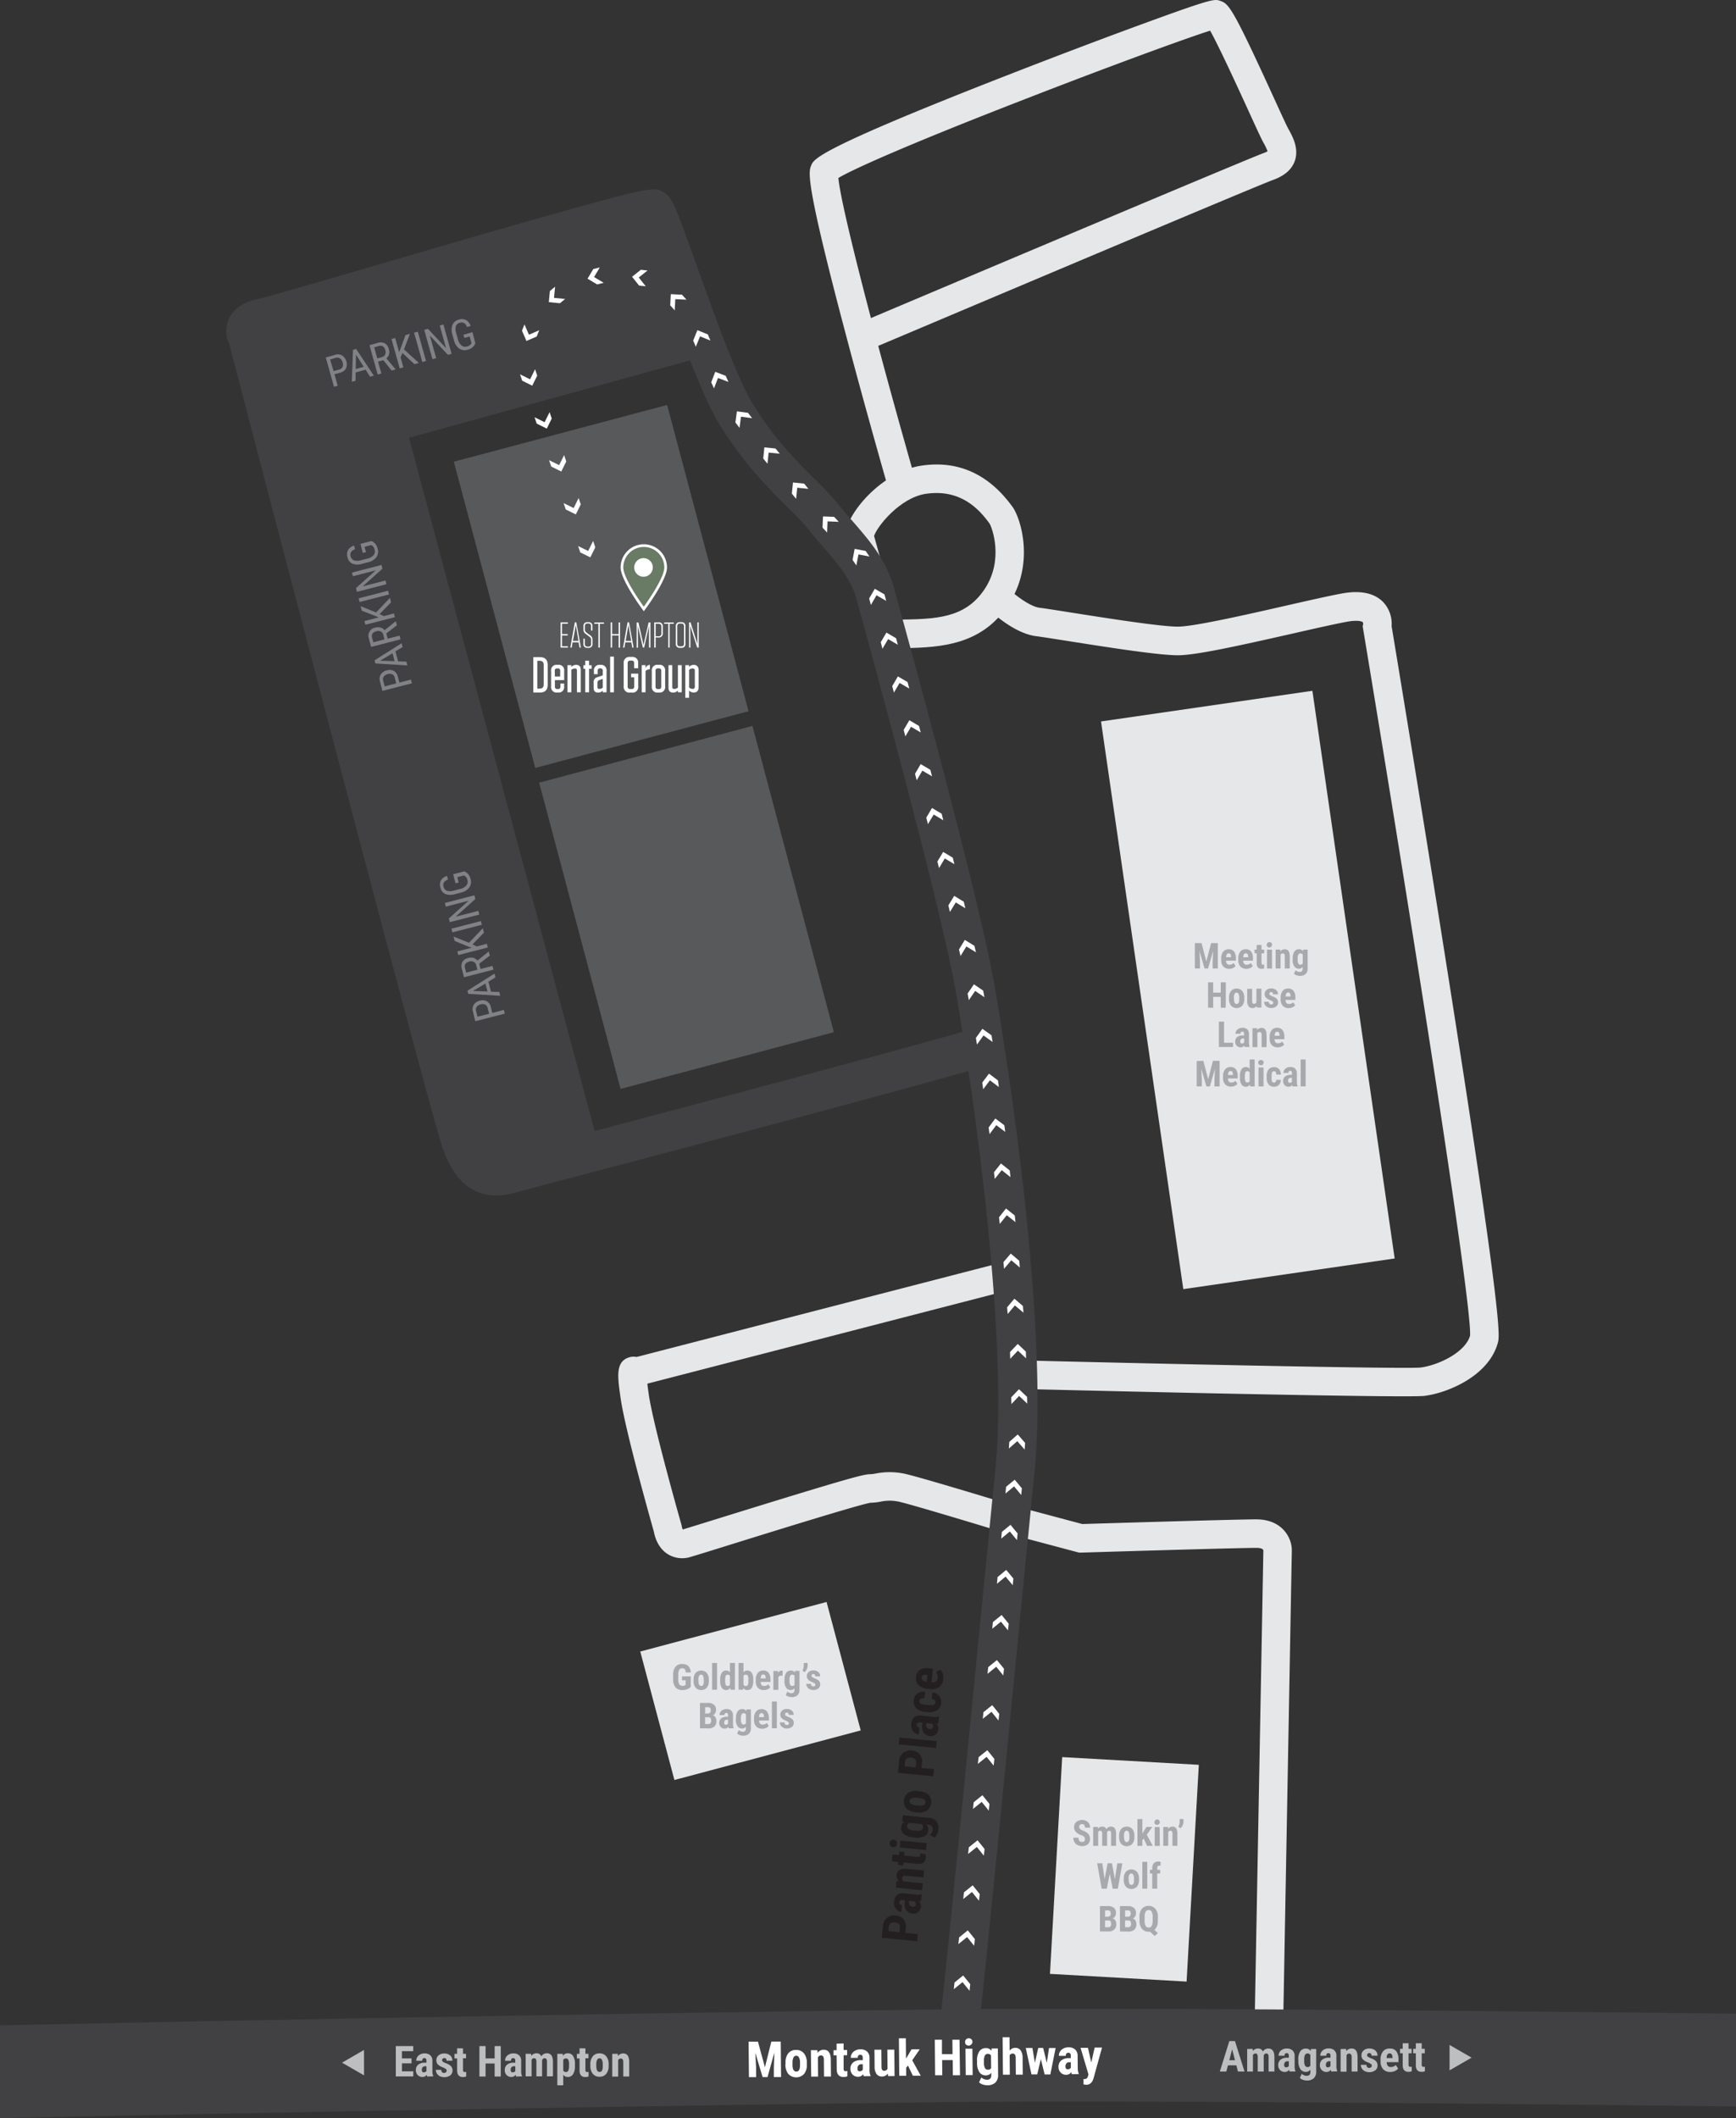 <svg id="Layer_1" data-name="Layer 1" xmlns="http://www.w3.org/2000/svg" viewBox="0 0 657 801.33"><rect x="0" y="0" width="657" height="801.33" fill="#333333" stroke="none"/><defs><style>.cls-1{fill:#414042;}.cls-2{fill:#808285;}.cls-3{fill:#e6e7e8;}.cls-4{fill:#58595b;}.cls-5{fill:#697a65;}.cls-6{fill:#fff;}.cls-7{fill:none;}.cls-8{fill:#a7a9ac;}.cls-9{fill:#231f20;}.cls-10{fill:#bcbec0;}</style></defs><polygon class="cls-1" points="265.09 135.26 154.8 165.61 227.77 438.05 184.61 444.4 166.53 413.89 94.47 122.31 247.34 79.07 265.09 135.26"/><path class="cls-2" d="M126.58,141.6l1.22,4.34-1.4.39-3.11-11.09,3.54-1a3.29,3.29,0,0,1,2.69.25,4.1,4.1,0,0,1,1.42,4.91,3.32,3.32,0,0,1-2.12,1.56Zm-.33-1.2,2.14-.6a1.84,1.84,0,0,0,1.26-1,2.38,2.38,0,0,0,0-1.74,2.46,2.46,0,0,0-1-1.46,1.84,1.84,0,0,0-1.57-.21l-2.15.61Z"/><path class="cls-2" d="M138.36,139.85l-3.75,1.05-.05,3.15-1.43.4.46-12.1,1.2-.33,6.69,10.09-1.43.4Zm-3.72-.25,3-.84-2.92-4.62Z"/><path class="cls-2" d="M145.08,136.26l-2,.55,1.26,4.48-1.4.4-3.11-11.1,3.11-.87a3.45,3.45,0,0,1,2.7.16,3.54,3.54,0,0,1,1.54,2.25,3.6,3.6,0,0,1,.05,1.92,3,3,0,0,1-1,1.52l3.47,4.11,0,.09-1.5.42Zm-2.28-.65,1.69-.48a1.88,1.88,0,0,0,1.24-.95,2.28,2.28,0,0,0,.1-1.66c-.4-1.42-1.25-2-2.54-1.59l-1.67.47Z"/><path class="cls-2" d="M152.32,133.56l-.72,1.62,1.06,3.79-1.39.39-3.11-11.09,1.39-.39,1.51,5.36.57-1.47,1.83-5,1.67-.47-2.23,5.89,5.62,5.12-1.67.47Z"/><path class="cls-2" d="M161.23,136.57l-1.4.39-3.11-11.09,1.4-.39Z"/><path class="cls-2" d="M170.92,133.86l-1.4.39-6.84-7.3,2.39,8.54-1.4.4-3.11-11.09,1.41-.4,6.86,7.34-2.41-8.59,1.39-.39Z"/><path class="cls-2" d="M179.89,129.86l-.16.37a4,4,0,0,1-2.74,2.09,3.68,3.68,0,0,1-3.15-.4,5.35,5.35,0,0,1-2-3.08l-.61-2.18a5.7,5.7,0,0,1,0-3.75,3.5,3.5,0,0,1,2.46-2,3.55,3.55,0,0,1,2.73.19,3.78,3.78,0,0,1,1.69,2.24l-1.39.39a2.89,2.89,0,0,0-1-1.46,1.89,1.89,0,0,0-1.65-.16,2.08,2.08,0,0,0-1.54,1.27,4.72,4.72,0,0,0,.12,2.65l.64,2.27a4.59,4.59,0,0,0,1.36,2.39,2.21,2.21,0,0,0,2.09.38,2.5,2.5,0,0,0,1.56-1l.15-.24-.71-2.55-2,.57-.34-1.2,3.42-1Z"/><path class="cls-3" d="M485.55,769.79l-10.8-.2,3.38-183c-.06-.33-.34-1-2.68-1-7.91,0-65.71,1.78-66.29,1.79l-.79,0L381,580.1c-.33-.1-32.78-10-39.75-11.72a16.47,16.47,0,0,0-8-.27,24.5,24.5,0,0,1-3.85.42c-4.4.73-37.13,10.91-52.95,15.83-7.67,2.39-13.21,4.11-15,4.62a10.38,10.38,0,0,1-8.9-1.13c-3.7-2.44-4.77-6.66-5.06-8.28-1.12-4-10.87-38.38-12.63-50.7-1.14-8-2-13.74,3.24-15.36a5.46,5.46,0,0,1,2.8-.14L381.63,477l2.71,10.46L245,523.46c.11,1,.27,2.28.5,3.89,1.72,12.06,12.31,49.19,12.42,49.57l.17.81a4.24,4.24,0,0,0,.28.88h.06c1.66-.48,7.44-2.28,14.75-4.55,45.17-14,53.46-16.32,55.88-16.32a14.74,14.74,0,0,0,2.35-.28,27.2,27.2,0,0,1,12.43.44C351,559.67,381.74,569,384,569.74l25.59,6.83c7.3-.22,58.17-1.77,65.83-1.77,9.89,0,13.48,7,13.48,11.69Zm-7.42-183.36v0Zm-149-17.89h0Z"/><path class="cls-3" d="M530.89,528.25c-30.31,0-132.85-2.5-146-2.82l.26-10.8c58.15,1.43,146.74,3.34,152.48,2.73,6.45-.81,16.74-5.52,18.72-12,.87-12.2-23.67-166.27-40.46-267.36l-.18-1.09.18-.7a1.47,1.47,0,0,0-.16-.84c-.31-.3-2-.89-6.09-.13-4.7.88-12.29,2.6-20.34,4.43-21.27,4.82-36.85,8.23-43.52,8.23-6.95,0-23.93-2.59-42.2-5.48-5.11-.8-9.53-1.5-11.45-1.74-8.77-1.1-17.86-10-18.87-11l7.64-7.64c2.37,2.35,8.56,7.39,12.57,7.89,2.1.26,6.38.94,11.79,1.79,12.66,2,33.84,5.35,40.52,5.35,6,0,26.3-4.61,41.14-8,8.14-1.85,15.83-3.59,20.73-4.51,7-1.32,12.31-.28,15.7,3.09a11.92,11.92,0,0,1,3.31,9.22c1.2,7.19,11.36,68.6,21.11,130.35C568.86,500.69,567.57,505.43,566.87,508c-3.41,12.53-18.92,19-27.89,20.1C538.06,528.2,535.21,528.25,530.89,528.25Z"/><path class="cls-3" d="M367.36,775.76l-10.68-1.57c1.82-12.41,17.5-161,22-217.84,3.22-40.68-1.84-102.8-14.65-179.65-6.3-37.85-43.58-170.78-44-172.12l-.2-.71v-.74c0-8.6,14.07-24.88,29.06-27,13.84-2,25.39,3.29,34.33,15.65,3.08,4.26,8.64,21.67-1.68,37.15-10,15-25.23,16-39.1,16.27,11.64,42.79,28.09,105.05,32.21,129.75,13,77.7,18.05,140.73,14.75,182.28C384.94,614.21,369.2,763.29,367.36,775.76Zm-36.56-573c1.05,3.77,4.37,15.65,8.76,31.66H340c14.08-.22,25.19-.39,32.61-11.51s2.83-23.39,1.88-24.86c-4.11-5.69-11.11-13.09-24-11.25C340.61,188.22,331.92,199.21,330.8,202.76Z"/><path class="cls-3" d="M335.54,182.59c-.07-.27-8-27.9-15.4-55.94C304.62,68.22,306,65.09,307,62.58s2.7-6.31,77.09-35.24c17.46-6.79,35.79-13.71,50.29-19,24.68-9,25.33-8.76,27.47-8,3.25,1.08,4.75,2.77,20.31,36.81,2.43,5.31,4.72,10.33,5.38,11.51,1.67,3,4.21,7.61,2.42,12.41-1.16,3.1-3.85,5.43-8,6.94-5.59,2-97.87,41-149.59,62.84,4.21,15.7,8.9,32.61,13.52,48.81ZM317.29,67.33c.59,6.58,5.58,27.38,12.32,53,27.51-11.63,142-60,148.69-62.45a8.06,8.06,0,0,0,1.42-.65,21.94,21.94,0,0,0-1.6-3.33c-.81-1.46-2.62-5.4-5.74-12.23-3.75-8.2-11-24-14.4-30.07-9.23,2.92-38,13.44-69.61,25.73C343.89,54.57,322.83,64,317.29,67.33Zm-1.22.83Z"/><path class="cls-1" d="M357.23,760.17C199.59,762.08,39.62,765.38,0,766.22v35.11c38.25-.81,199.14-4.13,357.65-6.05,60.74-.74,192.44.42,299.35,1.63v-35.1C550,760.6,418.17,759.43,357.23,760.17Z"/><path class="cls-1" d="M369.37,776.06l-14.7-2.17c.11-.75.35-2.55.86-6.88C358,745.73,364,684.64,369.3,630.74c2.85-29,5.54-56.45,7.39-74.71,4.52-44.52-5.92-122.23-10.17-150.85-40.63,11.44-114.57,31-151,40.58-10.56,2.79-18.2,4.8-19.15,5.07-5.72,1.64-20.92,6-28.8-16.34C162.26,419.37,92.19,151,86.81,130.31a11.46,11.46,0,0,1-.35-9.32c1.16-2.81,4.05-6.45,11.24-7.89,2.93-.58,24.19-6.79,46.71-13.36,21.66-6.33,46.22-13.5,65.9-19,37.17-10.46,37.7-10.1,41.15-7.81,2.93,2,3.72,3.74,12.1,27.17,6.47,18.11,15.33,42.89,21.27,52.57,8.14,13.28,16.72,21.82,23.62,28.68a111.81,111.81,0,0,1,8.75,9.35c1.72,2.16,3.52,4.24,5.44,6.44,6.29,7.24,12.8,14.73,15.65,25.09,12.29,44.58,33.63,123.66,38.42,152.41.83,5,1.77,10.75,2.76,17.11v.06c.73,4.42,17.77,108.76,12,165.76-1.85,18.24-4.54,45.65-7.39,74.66-5.29,54-11.3,115.13-13.8,136.55C369.85,772.41,369.55,774.8,369.37,776.06ZM101.42,127.49c26.2,100.4,76,290.28,80.18,302.05,3.23,9.15,5.73,8.43,10.71,7,1.05-.3,7.05-1.88,19.44-5.16,36.9-9.74,112.39-29.67,152.48-41-.78-4.89-1.51-9.37-2.17-13.35C357.2,347.9,333.81,261.8,324,226.14c-2-7.12-7.1-13-12.55-19.3-1.93-2.23-3.93-4.53-5.86-7a103.83,103.83,0,0,0-7.59-8c-7.06-7-16.74-16.65-25.81-31.45-6.73-11-15.52-35.57-22.59-55.33-2.3-6.43-4.81-13.47-6.5-17.79-15.34,3.62-64,17.82-94.5,26.72C122,121.74,106.13,126.37,101.42,127.49Zm-1.47-4Zm147.33-37"/><rect class="cls-4" x="167.57" y="180.1" width="119.89" height="83.52" transform="translate(383.47 -55.02) rotate(75.11)"/><rect class="cls-4" x="199.85" y="301.52" width="119.89" height="83.52" transform="translate(524.81 4.01) rotate(75.11)"/><rect class="cls-3" x="431.86" y="265.98" width="80.83" height="217.01" transform="translate(-48.87 71.68) rotate(-8.25)"/><path class="cls-5" d="M251.92,214.69c0,4.57-8.27,15.7-8.27,15.7s-8.27-11.13-8.27-15.7a8.27,8.27,0,1,1,16.54,0Z"/><path class="cls-6" d="M243.65,231.24l-.41-.55c-.34-.46-8.37-11.32-8.37-16a8.78,8.78,0,0,1,17.56,0c0,4.68-8,15.54-8.37,16Zm0-24.32a7.78,7.78,0,0,0-7.76,7.77c0,3.78,6.11,12.54,7.76,14.84,1.65-2.3,7.76-11.06,7.76-14.84A7.78,7.78,0,0,0,243.65,206.92Z"/><path class="cls-6" d="M214.91,235.46v.5H212.7v3.93h2.14v.51H212.7v4.1h2.24V245h-2.77v-9.55Z"/><path class="cls-6" d="M219.83,245h-.5l-.36-2H216.7l-.34,2h-.52l1.72-9.59h.54Zm-3-2.54h2.09l-1-6.06Z"/><path class="cls-6" d="M224.24,242.08v1.48a1.37,1.37,0,0,1-1.57,1.52h-.3a1.37,1.37,0,0,1-1.57-1.5v-1.94h.53v2c0,.65.36,1,1.06,1h.25c.71,0,1.07-.33,1.07-1V242.1a1.3,1.3,0,0,0-.62-1.2l-1.47-1.13a1.81,1.81,0,0,1-.8-1.65v-1.21a1.37,1.37,0,0,1,1.57-1.52h.25a1.37,1.37,0,0,1,1.57,1.5v1.65h-.53v-1.66c0-.66-.34-1-1.05-1h-.23c-.7,0-1.05.32-1.05,1v1.23a1.33,1.33,0,0,0,.61,1.2l1.48,1.11A1.85,1.85,0,0,1,224.24,242.08Z"/><path class="cls-6" d="M226.46,245v-9h-1.55v-.5h3.65v.5H227v9Z"/><path class="cls-6" d="M234.12,239.89v-4.43h.53V245h-.53V240.4h-2.46V245h-.53v-9.55h.53v4.43Z"/><path class="cls-6" d="M239.79,245h-.5l-.36-2h-2.28l-.34,2h-.51l1.71-9.59h.55Zm-3-2.54h2.09l-1.05-6.06Z"/><path class="cls-6" d="M241.39,236.7l.05,6.33v2h-.5v-9.55h.67l1.93,8.55,1.94-8.55h.67V245h-.53v-2l0-6.24L243.78,245h-.48Z"/><path class="cls-6" d="M248.14,245h-.53v-9.55h1.58a1.44,1.44,0,0,1,1.65,1.56v2.48a1.5,1.5,0,0,1-1.69,1.68h-1Zm1-9h-1v4.71h1a1,1,0,0,0,1.17-1.15V237C250.31,236.31,249.89,236,249.18,236Z"/><path class="cls-6" d="M252.92,245v-9h-1.56v-.5H255v.5h-1.57v9Z"/><path class="cls-6" d="M257.81,245.08h-.46a1.4,1.4,0,0,1-1.58-1.56v-6.59a1.39,1.39,0,0,1,1.58-1.54h.46a1.39,1.39,0,0,1,1.59,1.54v6.59A1.4,1.4,0,0,1,257.81,245.08Zm0-9.18h-.44c-.71,0-1.06.34-1.06,1v6.63c0,.68.35,1,1.06,1h.44c.71,0,1.06-.34,1.06-1v-6.63C258.86,236.24,258.51,235.9,257.8,235.9Z"/><path class="cls-6" d="M263.86,245l-2.62-8.23.05,6.52V245h-.5v-9.55h.54l2.61,8.24,0-6.53v-1.71h.5V245Z"/><path class="cls-6" d="M201.83,248.6h2.51c2,0,2.94,1,2.94,3V259c0,2-.95,3-2.94,3h-2.51Zm1.52,11.92h.91c1,0,1.5-.51,1.5-1.54v-7.45c0-1-.47-1.54-1.5-1.54h-.91Z"/><path class="cls-6" d="M210,257.31v2.45a.8.8,0,0,0,.91.91h.27a.8.8,0,0,0,.91-.91v-1.18h1.41v1.12A2.06,2.06,0,0,1,211.2,262h-.31a2.06,2.06,0,0,1-2.32-2.32v-5.85a2.06,2.06,0,0,1,2.32-2.32h.31a2.06,2.06,0,0,1,2.32,2.32v3.46Zm0-1.37h2v-2.15a.8.8,0,0,0-.91-.91h-.23a.8.8,0,0,0-.91.91Z"/><path class="cls-6" d="M214.77,251.64h1.45v.67a2.5,2.5,0,0,1,1.82-.78c1.2,0,1.75.68,1.75,1.84v8.54h-1.44v-8.23c0-.53-.25-.78-.75-.78a2.32,2.32,0,0,0-1.38.51v8.5h-1.45Z"/><path class="cls-6" d="M222.93,261.91h-1.45V253h-.68v-1.33h.68v-1.71h1.45v1.71h1V253h-1Z"/><path class="cls-6" d="M224.66,258.33a1.9,1.9,0,0,1,1.52-2.16l1.94-.67v-1.71a.82.82,0,0,0-.92-.93h-.11a.82.82,0,0,0-.91.93v1.27h-1.41v-1.21a2.06,2.06,0,0,1,2.32-2.32h.15a2.06,2.06,0,0,1,2.32,2.32v8.06h-1.44v-.65a2.46,2.46,0,0,1-1.77.76c-1.16,0-1.69-.66-1.69-1.8Zm3.46,1.85v-3.35l-1.32.46a1,1,0,0,0-.7,1.06v1.56c0,.5.25.74.7.74A2.31,2.31,0,0,0,228.12,260.18Z"/><path class="cls-6" d="M230.91,248.41h1.44v13.5h-1.44Z"/><path class="cls-6" d="M238.84,256.22v-1.38h2.71v4.71a2.17,2.17,0,0,1-2.47,2.47h-.57a2.18,2.18,0,0,1-2.47-2.47V251a2.18,2.18,0,0,1,2.47-2.47h.57a2.15,2.15,0,0,1,2.44,2.43v1.83H240v-1.87a.87.87,0,0,0-1-1h-.46a.88.88,0,0,0-1,1v8.75a.88.88,0,0,0,1,1h.49a.88.88,0,0,0,1-1v-3.41Z"/><path class="cls-6" d="M242.87,251.64h1.44v1.09c.44-.8.87-1.18,1.65-1.18v1.63a2.59,2.59,0,0,0-1.65.65v8.08h-1.44Z"/><path class="cls-6" d="M249,262a2.06,2.06,0,0,1-2.32-2.32v-5.85a2.06,2.06,0,0,1,2.32-2.32h.41a2.06,2.06,0,0,1,2.32,2.32v5.85a2.06,2.06,0,0,1-2.32,2.32Zm0-9.14a.8.8,0,0,0-.91.91v6a.8.8,0,0,0,.91.91h.34a.81.81,0,0,0,.92-.91v-6a.81.81,0,0,0-.92-.91Z"/><path class="cls-6" d="M258,261.91h-1.44v-.67a2.52,2.52,0,0,1-1.82.78c-1.2,0-1.75-.68-1.75-1.84v-8.54h1.44v8.23c0,.54.25.78.74.78a2.32,2.32,0,0,0,1.39-.51v-8.5H258Z"/><path class="cls-6" d="M262.56,262a2.48,2.48,0,0,1-1.77-.74V264h-1.44V251.64h1.44v.67a2.42,2.42,0,0,1,1.77-.78c1.23,0,1.84.82,1.84,2V260C264.4,261.21,263.79,262,262.56,262Zm-.44-9.12a2.06,2.06,0,0,0-1.33.53v6.69a2.06,2.06,0,0,0,1.33.53.74.74,0,0,0,.84-.83v-6.09A.74.74,0,0,0,262.12,252.9Z"/><path class="cls-7" d="M349.72,181.46"/><path class="cls-6" d="M286.86,772.4l2.63,9.69,2.43-9.74,3.55,0,.13,13.44-2.73,0,0-3.64.19-5.6-2.59,9.26-1.85,0-2.77-9.21.3,5.6,0,3.63-2.71,0-.13-13.44Z"/><path class="cls-6" d="M297.29,780.42a5.42,5.42,0,0,1,1-3.57,3.62,3.62,0,0,1,2.95-1.32,3.67,3.67,0,0,1,3,1.26,5.5,5.5,0,0,1,1.11,3.57V781a5.39,5.39,0,0,1-1,3.57,4.1,4.1,0,0,1-6,.06,5.46,5.46,0,0,1-1.1-3.57Zm2.63.63c0,1.79.5,2.67,1.45,2.66s1.35-.75,1.4-2.24v-1.1a4.14,4.14,0,0,0-.4-2,1.15,1.15,0,0,0-1.07-.65,1.11,1.11,0,0,0-1,.67,4.14,4.14,0,0,0-.36,2Z"/><path class="cls-6" d="M309.35,775.64l.08,1a2.76,2.76,0,0,1,2.31-1.19c1.71,0,2.61,1.18,2.68,3.58l.06,6.56-2.62,0-.06-6.37a2.24,2.24,0,0,0-.27-1.23,1,1,0,0,0-.89-.38,1.24,1.24,0,0,0-1.1.75l.07,7.25-2.62,0-.1-10Z"/><path class="cls-6" d="M319.27,773.08l0,2.46h1.33l0,2-1.33,0,0,5a1.47,1.47,0,0,0,.17.81.74.74,0,0,0,.63.22,2.65,2.65,0,0,0,.62-.07v2a4,4,0,0,1-1.44.26c-1.69,0-2.55-.94-2.59-2.87l-.05-5.32h-1.15l0-1.95h1.15l0-2.46Z"/><path class="cls-6" d="M326.9,785.46a3.92,3.92,0,0,1-.22-.78,2.25,2.25,0,0,1-1.9,1,2.82,2.82,0,0,1-2.09-.81,2.94,2.94,0,0,1-.84-2.14,3,3,0,0,1,1-2.44,4.34,4.34,0,0,1,2.87-.9h.8v-.81a1.54,1.54,0,0,0-.24-.94.83.83,0,0,0-.68-.28c-.65,0-1,.4-1,1.16l-2.61,0a2.88,2.88,0,0,1,1-2.29,3.91,3.91,0,0,1,2.62-.93,3.54,3.54,0,0,1,2.55.84,3.21,3.21,0,0,1,.92,2.43l0,4.7a5,5,0,0,0,.38,2v.16Zm-1.55-1.85a1.49,1.49,0,0,0,.73-.19,1.31,1.31,0,0,0,.45-.42l0-2.07h-.63a1.34,1.34,0,0,0-1,.44,1.6,1.6,0,0,0-.37,1.14C324.48,783.25,324.77,783.61,325.35,783.61Z"/><path class="cls-6" d="M336,784.46a2.59,2.59,0,0,1-2.17,1.12,2.49,2.49,0,0,1-2.09-.93,4.53,4.53,0,0,1-.74-2.75l-.06-6.47,2.61,0,.06,6.54c0,1,.35,1.45,1,1.45a1.36,1.36,0,0,0,1.28-.79l-.07-7.22,2.63,0,.1,10-2.46,0Z"/><path class="cls-6" d="M343.64,781.45l-.69.79,0,3.06-2.62,0-.13-14.18,2.61,0,.07,7.66.32-.49,1.78-3,3.11,0-2.86,4.15,3.24,5.84-3,0Z"/><path class="cls-6" d="M363.32,785.11l-2.71,0-.05-5.75-4,0,.06,5.75-2.72,0-.12-13.44,2.71,0,0,5.44,4,0-.05-5.44,2.7,0Z"/><path class="cls-6" d="M365.25,772.52a1.3,1.3,0,0,1,.38-1,1.36,1.36,0,0,1,1-.4,1.38,1.38,0,0,1,1,.38,1.32,1.32,0,0,1,.4,1,1.46,1.46,0,0,1-2.45,1A1.34,1.34,0,0,1,365.25,772.52Zm2.86,12.54-2.62,0-.1-10,2.62,0Z"/><path class="cls-6" d="M369.77,779.75a6.15,6.15,0,0,1,.85-3.68,2.89,2.89,0,0,1,2.47-1.23,2.39,2.39,0,0,1,2.1,1l.1-.88,2.35,0,.1,10a3.81,3.81,0,0,1-1.05,2.93,4.29,4.29,0,0,1-3.06,1,5,5,0,0,1-1.73-.31,3.18,3.18,0,0,1-1.36-.82l.86-1.82a3,3,0,0,0,1,.63,3.2,3.2,0,0,0,1.12.23,1.65,1.65,0,0,0,1.25-.43,2,2,0,0,0,.38-1.36v-.86a2.35,2.35,0,0,1-1.94,1A2.84,2.84,0,0,1,370.7,784a6.14,6.14,0,0,1-.93-3.49Zm2.61.63a4.32,4.32,0,0,0,.38,2,1.22,1.22,0,0,0,1.15.62,1.33,1.33,0,0,0,1.19-.59l-.05-4.77a1.31,1.31,0,0,0-1.17-.63,1.26,1.26,0,0,0-1.15.65,4.28,4.28,0,0,0-.35,2.05Z"/><path class="cls-6" d="M382.1,775.82a2.54,2.54,0,0,1,2.07-1.08,2.42,2.42,0,0,1,2.09.94,4.8,4.8,0,0,1,.75,2.85l.06,6.35-2.62,0-.06-6.33a2.25,2.25,0,0,0-.29-1.26,1,1,0,0,0-.88-.39,1.25,1.25,0,0,0-1.11.67l.07,7.33-2.61,0-.13-14.17,2.61,0Z"/><path class="cls-6" d="M396.17,780.41l.84-5.61,2.5,0-2,10-2.16,0L393.91,779l-1.36,5.79-2.18,0-2.16-10,2.51,0,.94,5.6,1.27-5.62,1.86,0Z"/><path class="cls-6" d="M405.65,784.7a3.47,3.47,0,0,1-.23-.77,2.22,2.22,0,0,1-1.89,1,2.79,2.79,0,0,1-2.09-.81,2.91,2.91,0,0,1-.85-2.14,3,3,0,0,1,1-2.44,4.4,4.4,0,0,1,2.88-.91h.79v-.81a1.47,1.47,0,0,0-.24-.95.83.83,0,0,0-.67-.27c-.66,0-1,.39-1,1.16l-2.61,0a2.9,2.9,0,0,1,1-2.29,3.86,3.86,0,0,1,2.62-.93,3.56,3.56,0,0,1,2.55.83,3.21,3.21,0,0,1,.92,2.44l.05,4.69a4.85,4.85,0,0,0,.39,2v.16Zm-1.56-1.85a1.45,1.45,0,0,0,.74-.18,1.19,1.19,0,0,0,.44-.42l0-2.07h-.62a1.36,1.36,0,0,0-1.05.44,1.65,1.65,0,0,0-.37,1.14C403.22,782.49,403.51,782.86,404.09,782.85Z"/><path class="cls-6" d="M413,780.29l1.28-5.66,2.79,0-3.18,11.51c-.47,1.7-1.39,2.55-2.75,2.57a4.14,4.14,0,0,1-1.08-.17l0-2h.31a1.5,1.5,0,0,0,.91-.25,1.43,1.43,0,0,0,.46-.82l.2-.67-3-10.07,2.81,0Z"/><path class="cls-8" d="M454.73,356.79l1.81,6.94,1.81-6.94h2.53v9.6h-1.95v-2.6l.18-4-1.92,6.6h-1.32l-1.91-6.6.17,4v2.6H452.2v-9.6Z"/><path class="cls-8" d="M465.22,366.52a3,3,0,0,1-2.24-.86,3.47,3.47,0,0,1-.8-2.45v-.57a4,4,0,0,1,.74-2.6,2.55,2.55,0,0,1,2.11-.92,2.45,2.45,0,0,1,2,.86,4.12,4.12,0,0,1,.69,2.55v.91H464a1.86,1.86,0,0,0,.35,1.16,1.15,1.15,0,0,0,.95.37,2.1,2.1,0,0,0,1.57-.64l.73,1.13a2.41,2.41,0,0,1-1,.77A3.5,3.5,0,0,1,465.22,366.52Zm-1.17-4.38h1.87V362a2,2,0,0,0-.21-1,.74.74,0,0,0-.69-.33.78.78,0,0,0-.71.35A2.42,2.42,0,0,0,464.05,362.14Z"/><path class="cls-8" d="M471.69,366.52a3,3,0,0,1-2.25-.86,3.47,3.47,0,0,1-.8-2.45v-.57a4.07,4.07,0,0,1,.74-2.6,2.56,2.56,0,0,1,2.11-.92,2.44,2.44,0,0,1,2,.86,4.12,4.12,0,0,1,.69,2.55v.91H470.5a1.86,1.86,0,0,0,.35,1.16,1.16,1.16,0,0,0,.95.37,2.1,2.1,0,0,0,1.57-.64l.73,1.13a2.41,2.41,0,0,1-1,.77A3.45,3.45,0,0,1,471.69,366.52Zm-1.18-4.38h1.87V362a2,2,0,0,0-.21-1,.74.74,0,0,0-.69-.33.79.79,0,0,0-.71.35A2.55,2.55,0,0,0,470.51,362.14Z"/><path class="cls-8" d="M477.43,357.5v1.75h1v1.4h-1v3.55a1,1,0,0,0,.12.58.52.52,0,0,0,.45.16,1.78,1.78,0,0,0,.44-.05l0,1.45a2.84,2.84,0,0,1-1,.18q-1.81,0-1.83-2.07v-3.8h-.83v-1.4h.83V357.5Z"/><path class="cls-8" d="M479.41,357.41a1,1,0,0,1,1-1,1,1,0,0,1,.74.28,1,1,0,0,1,.27.71,1,1,0,0,1-.27.71,1,1,0,0,1-1.76-.71Zm2,9H479.5v-7.14h1.87Z"/><path class="cls-8" d="M484.52,359.25l.06.71a2,2,0,0,1,1.65-.84q1.84,0,1.89,2.58v4.69h-1.87v-4.55a1.63,1.63,0,0,0-.18-.88.71.71,0,0,0-.64-.27.86.86,0,0,0-.79.52v5.18h-1.87v-7.14Z"/><path class="cls-8" d="M489.24,362.6a4.4,4.4,0,0,1,.63-2.61,2.06,2.06,0,0,1,1.77-.87,1.71,1.71,0,0,1,1.5.77l.07-.64h1.68v7.14a2.75,2.75,0,0,1-.76,2.09,3.09,3.09,0,0,1-2.2.72,3.53,3.53,0,0,1-1.23-.24,2.22,2.22,0,0,1-1-.59l.62-1.3a2,2,0,0,0,.69.46,2.21,2.21,0,0,0,.8.17,1.16,1.16,0,0,0,.9-.3,1.48,1.48,0,0,0,.28-1v-.61a1.67,1.67,0,0,1-1.39.7,2.05,2.05,0,0,1-1.77-.89,4.41,4.41,0,0,1-.63-2.5Zm1.86.47a3,3,0,0,0,.26,1.44.87.87,0,0,0,.82.45,1,1,0,0,0,.85-.41v-3.41a.94.94,0,0,0-.84-.45.89.89,0,0,0-.82.45,3,3,0,0,0-.27,1.46Z"/><path class="cls-8" d="M463.88,381.24H462v-4.11h-2.86v4.11h-1.94v-9.6h1.94v3.89H462v-3.89h1.93Z"/><path class="cls-8" d="M465.13,377.44a3.85,3.85,0,0,1,.76-2.54,2.91,2.91,0,0,1,4.25,0,3.89,3.89,0,0,1,.76,2.56v.45a3.86,3.86,0,0,1-.76,2.55,2.93,2.93,0,0,1-4.25,0,3.86,3.86,0,0,1-.76-2.55Zm1.87.47c0,1.28.34,1.91,1,1.91s1-.53,1-1.59v-.79a3,3,0,0,0-.27-1.44.84.84,0,0,0-1.51,0,3.1,3.1,0,0,0-.26,1.44Z"/><path class="cls-8" d="M475.57,380.59a1.85,1.85,0,0,1-1.56.78,1.75,1.75,0,0,1-1.49-.67,3.24,3.24,0,0,1-.5-2v-4.62h1.86v4.67c0,.69.24,1,.69,1a1,1,0,0,0,.93-.56v-5.15h1.88v7.13h-1.76Z"/><path class="cls-8" d="M481.87,379.33a.6.6,0,0,0-.23-.44,4.78,4.78,0,0,0-1-.54,4.27,4.27,0,0,1-1.59-1,1.84,1.84,0,0,1-.43-1.25,2,2,0,0,1,.67-1.54,2.56,2.56,0,0,1,1.79-.61,2.79,2.79,0,0,1,1.88.6,2.06,2.06,0,0,1,.71,1.63h-1.87q0-.87-.72-.87a.65.65,0,0,0-.68.7.54.54,0,0,0,.21.42,4.8,4.8,0,0,0,1,.52,4.08,4.08,0,0,1,1.61.94,1.92,1.92,0,0,1,.47,1.34,1.86,1.86,0,0,1-.72,1.53,2.9,2.9,0,0,1-1.89.58,3,3,0,0,1-1.38-.3,2.37,2.37,0,0,1-.94-.86,2.14,2.14,0,0,1-.34-1.18h1.77a1.13,1.13,0,0,0,.23.73.87.87,0,0,0,.7.25C481.61,380,481.87,379.78,481.87,379.33Z"/><path class="cls-8" d="M487.72,381.37a2.92,2.92,0,0,1-2.24-.85,3.46,3.46,0,0,1-.81-2.46v-.56a4.08,4.08,0,0,1,.74-2.61,2.56,2.56,0,0,1,2.12-.91,2.39,2.39,0,0,1,2,.86,4,4,0,0,1,.7,2.54v.91h-3.72a2.05,2.05,0,0,0,.35,1.17,1.21,1.21,0,0,0,1,.36,2.09,2.09,0,0,0,1.56-.64l.73,1.13a2.38,2.38,0,0,1-1,.77A3.37,3.37,0,0,1,487.72,381.37ZM486.55,377h1.86v-.18a2,2,0,0,0-.21-1,.73.73,0,0,0-.68-.33.76.76,0,0,0-.71.34A2.34,2.34,0,0,0,486.55,377Z"/><path class="cls-8" d="M463.25,394.49h3.4v1.61h-5.34v-9.6h1.94Z"/><path class="cls-8" d="M471.07,396.1a2.16,2.16,0,0,1-.16-.56,1.6,1.6,0,0,1-1.36.69,2,2,0,0,1-1.49-.6,2.07,2.07,0,0,1-.59-1.53,2.16,2.16,0,0,1,.72-1.74,3.11,3.11,0,0,1,2.06-.62h.57v-.58a1.09,1.09,0,0,0-.17-.68.59.59,0,0,0-.48-.19c-.47,0-.7.27-.7.81H467.6a2.05,2.05,0,0,1,.75-1.63,2.74,2.74,0,0,1,1.87-.64,2.54,2.54,0,0,1,1.82.61,2.29,2.29,0,0,1,.64,1.74v3.36a3.63,3.63,0,0,0,.26,1.44v.12ZM470,394.76a1.07,1.07,0,0,0,.53-.12.88.88,0,0,0,.33-.3v-1.48h-.45a1,1,0,0,0-.75.3,1.17,1.17,0,0,0-.28.81C469.34,394.5,469.55,394.76,470,394.76Z"/><path class="cls-8" d="M475.74,389l.05.71a2,2,0,0,1,1.66-.84q1.83,0,1.89,2.58v4.69h-1.87v-4.55a1.63,1.63,0,0,0-.18-.88.7.7,0,0,0-.64-.28.88.88,0,0,0-.79.52v5.19H474V389Z"/><path class="cls-8" d="M483.56,396.23a2.92,2.92,0,0,1-2.24-.86,3.43,3.43,0,0,1-.81-2.45v-.57a4,4,0,0,1,.74-2.6,2.54,2.54,0,0,1,2.12-.92,2.42,2.42,0,0,1,2,.86,4,4,0,0,1,.7,2.54v.92h-3.72a2,2,0,0,0,.35,1.16,1.18,1.18,0,0,0,1,.37,2.13,2.13,0,0,0,1.56-.64l.73,1.13a2.36,2.36,0,0,1-1,.76A3.38,3.38,0,0,1,483.56,396.23Zm-1.17-4.38h1.86v-.17a2,2,0,0,0-.21-1,.73.73,0,0,0-.68-.33.77.77,0,0,0-.71.35A2.27,2.27,0,0,0,482.39,391.85Z"/><path class="cls-8" d="M455.42,401.35l1.81,6.94,1.81-6.94h2.53V411h-1.94v-2.6l.17-4-1.91,6.6h-1.32l-1.92-6.6.18,4V411h-1.94v-9.6Z"/><path class="cls-8" d="M465.92,411.08a2.92,2.92,0,0,1-2.25-.86,3.47,3.47,0,0,1-.8-2.45v-.57a4.07,4.07,0,0,1,.74-2.6,2.57,2.57,0,0,1,2.12-.92,2.43,2.43,0,0,1,2,.86,4.15,4.15,0,0,1,.69,2.55V408h-3.71a1.92,1.92,0,0,0,.35,1.16,1.16,1.16,0,0,0,.95.37,2.1,2.1,0,0,0,1.57-.64l.73,1.13a2.41,2.41,0,0,1-1,.77A3.45,3.45,0,0,1,465.92,411.08Zm-1.18-4.38h1.87v-.17a2,2,0,0,0-.21-1,.73.73,0,0,0-.69-.33.79.79,0,0,0-.71.35A2.55,2.55,0,0,0,464.74,406.7Z"/><path class="cls-8" d="M469.25,407.16a4.6,4.6,0,0,1,.59-2.61,2,2,0,0,1,1.73-.87,1.66,1.66,0,0,1,1.37.72v-3.58h1.88V411h-1.7l-.08-.73a1.72,1.72,0,0,1-1.48.86,1.92,1.92,0,0,1-1.71-.86,4.54,4.54,0,0,1-.6-2.52Zm1.87.47a3.43,3.43,0,0,0,.22,1.48.8.8,0,0,0,.76.41.91.91,0,0,0,.84-.49v-3.26a.89.89,0,0,0-.83-.52.78.78,0,0,0-.75.41,3.22,3.22,0,0,0-.24,1.48Z"/><path class="cls-8" d="M476.19,402a.93.93,0,0,1,.28-.71,1.1,1.1,0,0,1,1.47,0,.93.93,0,0,1,.28.71.95.95,0,0,1-1,1,1,1,0,0,1-.74-.28A1,1,0,0,1,476.19,402Zm2,9h-1.88v-7.14h1.88Z"/><path class="cls-8" d="M482.17,409.53c.54,0,.81-.35.82-1h1.76a2.63,2.63,0,0,1-.72,1.88,2.44,2.44,0,0,1-1.82.72,2.56,2.56,0,0,1-2.1-.86,3.83,3.83,0,0,1-.74-2.52v-.57a4,4,0,0,1,.71-2.56,2.57,2.57,0,0,1,2.12-.89,2.42,2.42,0,0,1,1.85.73,3,3,0,0,1,.7,2.07H483a1.89,1.89,0,0,0-.19-.92.68.68,0,0,0-.64-.33.77.77,0,0,0-.7.35,3,3,0,0,0-.22,1.34v.73a6.42,6.42,0,0,0,.08,1.21,1,1,0,0,0,.29.51A.85.85,0,0,0,482.17,409.53Z"/><path class="cls-8" d="M489.19,411a3.59,3.59,0,0,1-.16-.55,1.59,1.59,0,0,1-1.36.68,2,2,0,0,1-1.48-.59,2.07,2.07,0,0,1-.59-1.54,2.17,2.17,0,0,1,.71-1.73,3.15,3.15,0,0,1,2.06-.63h.57V406a1.15,1.15,0,0,0-.16-.68.6.6,0,0,0-.49-.2c-.46,0-.69.27-.69.82h-1.87a2.06,2.06,0,0,1,.74-1.63,2.77,2.77,0,0,1,1.88-.65,2.54,2.54,0,0,1,1.81.61,2.3,2.3,0,0,1,.65,1.75v3.35a3.51,3.51,0,0,0,.26,1.45V411Zm-1.1-1.33a1,1,0,0,0,.53-.13.91.91,0,0,0,.32-.29v-1.49h-.45a1,1,0,0,0-.75.3,1.21,1.21,0,0,0-.27.82C487.47,409.35,487.68,409.62,488.09,409.62Z"/><path class="cls-8" d="M494.12,411h-1.88V400.82h1.88Z"/><rect class="cls-3" x="399.68" y="666.11" width="51.79" height="82.14" transform="translate(40.48 -22.83) rotate(3.23)"/><rect class="cls-3" x="247.52" y="614.6" width="72.96" height="50.29" transform="translate(-154.83 94.44) rotate(-14.89)"/><path class="cls-8" d="M261.42,638.17a3.66,3.66,0,0,1-1.38.91,5.08,5.08,0,0,1-1.78.31,3.29,3.29,0,0,1-2.57-1,4.39,4.39,0,0,1-.94-3v-1.73a4.76,4.76,0,0,1,.86-3.06,3.08,3.08,0,0,1,2.53-1.07,3.29,3.29,0,0,1,2.36.77,3.64,3.64,0,0,1,.92,2.42h-1.89a2.22,2.22,0,0,0-.38-1.25,1.23,1.23,0,0,0-.95-.33,1.25,1.25,0,0,0-1.14.57,3.69,3.69,0,0,0-.37,1.83v1.74a3.59,3.59,0,0,0,.39,1.91,1.42,1.42,0,0,0,1.29.6,1.73,1.73,0,0,0,.93-.23l.17-.12v-1.76h-1.36V634.2h3.31Z"/><path class="cls-8" d="M262.48,635.46a3.9,3.9,0,0,1,.76-2.55,2.91,2.91,0,0,1,4.25,0,3.91,3.91,0,0,1,.77,2.56v.45a3.92,3.92,0,0,1-.76,2.55,2.93,2.93,0,0,1-4.26,0,3.91,3.91,0,0,1-.76-2.56Zm1.87.46q0,1.92,1,1.92c.63,0,1-.53,1-1.6v-.78a3,3,0,0,0-.27-1.45.84.84,0,0,0-.77-.47.81.81,0,0,0-.74.47,3,3,0,0,0-.27,1.45Z"/><path class="cls-8" d="M271.37,639.25H269.5V629.13h1.87Z"/><path class="cls-8" d="M272.57,635.47a4.72,4.72,0,0,1,.59-2.62,2,2,0,0,1,1.73-.86,1.68,1.68,0,0,1,1.37.71v-3.57h1.88v10.12h-1.7l-.08-.72a1.73,1.73,0,0,1-1.48.86,1.94,1.94,0,0,1-1.71-.86,4.54,4.54,0,0,1-.6-2.52Zm1.87.47a3.57,3.57,0,0,0,.22,1.47.8.8,0,0,0,.76.42.91.91,0,0,0,.84-.49v-3.26a.89.89,0,0,0-.83-.53.8.8,0,0,0-.75.42,3.17,3.17,0,0,0-.24,1.47Z"/><path class="cls-8" d="M285.08,635.92a4.9,4.9,0,0,1-.56,2.6,1.91,1.91,0,0,1-1.74.87,1.71,1.71,0,0,1-1.49-.84l-.06.7h-1.72V629.13h1.87v3.57a1.65,1.65,0,0,1,1.39-.71,1.93,1.93,0,0,1,1.74.86,4.74,4.74,0,0,1,.57,2.52Zm-1.87-.47a3.38,3.38,0,0,0-.22-1.51.79.79,0,0,0-.76-.39.89.89,0,0,0-.85.54v3.25a.88.88,0,0,0,.87.5.8.8,0,0,0,.74-.35,3.07,3.07,0,0,0,.22-1.36Z"/><path class="cls-8" d="M289.08,639.39a2.92,2.92,0,0,1-2.24-.86,3.43,3.43,0,0,1-.81-2.45v-.57a4.1,4.1,0,0,1,.74-2.61,2.56,2.56,0,0,1,2.12-.91,2.4,2.4,0,0,1,2,.86,4.11,4.11,0,0,1,.69,2.54v.92h-3.71a2,2,0,0,0,.35,1.16,1.2,1.2,0,0,0,1,.37,2.13,2.13,0,0,0,1.56-.64l.73,1.12a2.33,2.33,0,0,1-1,.77A3.3,3.3,0,0,1,289.08,639.39ZM287.9,635h1.87v-.17a2,2,0,0,0-.21-1,.73.73,0,0,0-.69-.33.79.79,0,0,0-.71.35A2.51,2.51,0,0,0,287.9,635Z"/><path class="cls-8" d="M296.18,633.92l-.62,0a1,1,0,0,0-1,.67v4.71h-1.87v-7.13h1.76l0,.77a1.37,1.37,0,0,1,1.22-.9,1.49,1.49,0,0,1,.52.08Z"/><path class="cls-8" d="M296.91,635.47a4.46,4.46,0,0,1,.63-2.62,2.11,2.11,0,0,1,1.78-.86,1.7,1.7,0,0,1,1.49.76l.08-.63h1.68v7.13a2.74,2.74,0,0,1-.77,2.09,3.08,3.08,0,0,1-2.19.72,3.6,3.6,0,0,1-1.24-.23,2.33,2.33,0,0,1-1-.6l.63-1.29a2,2,0,0,0,.68.45,2,2,0,0,0,.8.18,1.16,1.16,0,0,0,.9-.3,1.44,1.44,0,0,0,.28-1v-.61a1.68,1.68,0,0,1-1.39.7,2,2,0,0,1-1.76-.89,4.35,4.35,0,0,1-.64-2.5Zm1.87.47a3.07,3.07,0,0,0,.25,1.44.88.88,0,0,0,.82.45.94.94,0,0,0,.85-.42V634a.92.92,0,0,0-.84-.46.88.88,0,0,0-.82.46,3.11,3.11,0,0,0-.26,1.46Z"/><path class="cls-8" d="M304.55,632.6l-.86-.52a4.35,4.35,0,0,0,.49-1.81v-1.14h1.46v1a3.27,3.27,0,0,1-.31,1.29A3.48,3.48,0,0,1,304.55,632.6Z"/><path class="cls-8" d="M308.59,637.34a.6.6,0,0,0-.23-.44,4.78,4.78,0,0,0-1-.54,4.14,4.14,0,0,1-1.59-1,1.83,1.83,0,0,1-.43-1.25,2,2,0,0,1,.67-1.54,2.58,2.58,0,0,1,1.8-.61,2.78,2.78,0,0,1,1.87.6,2,2,0,0,1,.71,1.63h-1.87q0-.87-.72-.87a.7.7,0,0,0-.49.19.66.66,0,0,0-.19.51.54.54,0,0,0,.21.42,4.8,4.8,0,0,0,1,.52,4.08,4.08,0,0,1,1.61.94,1.92,1.92,0,0,1,.47,1.34,1.88,1.88,0,0,1-.72,1.54,3,3,0,0,1-1.88.58,3.06,3.06,0,0,1-1.39-.31,2.42,2.42,0,0,1-.94-.85,2.27,2.27,0,0,1-.34-1.18h1.78a1.12,1.12,0,0,0,.22.73.92.92,0,0,0,.71.24C308.34,638,308.59,637.8,308.59,637.34Z"/><path class="cls-8" d="M264.91,653.84v-9.6h3a3.39,3.39,0,0,1,2.28.67,2.44,2.44,0,0,1,.79,2,2.32,2.32,0,0,1-.33,1.26,1.88,1.88,0,0,1-.88.77,1.65,1.65,0,0,1,1,.74,2.48,2.48,0,0,1,.35,1.38,2.75,2.75,0,0,1-.76,2.11,3.21,3.21,0,0,1-2.23.71Zm1.94-5.59h1c.76,0,1.14-.39,1.14-1.18a1.36,1.36,0,0,0-.26-.93,1.13,1.13,0,0,0-.86-.29h-1Zm0,1.41v2.57h1.24a1,1,0,0,0,.79-.32,1.42,1.42,0,0,0,.27-.92c0-.86-.31-1.31-.93-1.33Z"/><path class="cls-8" d="M275.79,653.84a2.16,2.16,0,0,1-.16-.56,1.6,1.6,0,0,1-1.36.69,2,2,0,0,1-1.49-.59,2.37,2.37,0,0,1,.13-3.27,3.11,3.11,0,0,1,2.06-.63h.56v-.57a1.08,1.08,0,0,0-.16-.68.57.57,0,0,0-.48-.2c-.47,0-.7.27-.7.82h-1.87a2.1,2.1,0,0,1,.74-1.64,2.84,2.84,0,0,1,1.88-.64,2.54,2.54,0,0,1,1.82.61,2.3,2.3,0,0,1,.64,1.75v3.35a3.69,3.69,0,0,0,.26,1.45v.11Zm-1.11-1.33a1.06,1.06,0,0,0,.53-.13.78.78,0,0,0,.32-.3V650.6h-.44a1,1,0,0,0-.75.3,1.21,1.21,0,0,0-.28.81C274.06,652.24,274.27,652.51,274.68,652.51Z"/><path class="cls-8" d="M278.53,650.05a4.4,4.4,0,0,1,.63-2.61,2.06,2.06,0,0,1,1.77-.87,1.71,1.71,0,0,1,1.5.77l.07-.64h1.68v7.14a2.71,2.71,0,0,1-.76,2.08,3.09,3.09,0,0,1-2.2.73,3.53,3.53,0,0,1-1.23-.24,2.22,2.22,0,0,1-1-.59l.63-1.3a1.9,1.9,0,0,0,.68.46,2.21,2.21,0,0,0,.8.17,1.16,1.16,0,0,0,.9-.3,1.42,1.42,0,0,0,.28-1v-.61a1.67,1.67,0,0,1-1.39.7,2.05,2.05,0,0,1-1.77-.89,4.41,4.41,0,0,1-.63-2.5Zm1.86.47a3,3,0,0,0,.26,1.44.88.88,0,0,0,.82.45,1,1,0,0,0,.85-.41v-3.41a.94.94,0,0,0-.84-.46.9.9,0,0,0-.82.46,3,3,0,0,0-.27,1.46Z"/><path class="cls-8" d="M288.42,654a3,3,0,0,1-2.24-.86,3.47,3.47,0,0,1-.8-2.45v-.57a4,4,0,0,1,.74-2.6,2.55,2.55,0,0,1,2.11-.92,2.44,2.44,0,0,1,2,.86A4.12,4.12,0,0,1,291,650v.91h-3.71a1.86,1.86,0,0,0,.35,1.16,1.15,1.15,0,0,0,1,.37,2.1,2.1,0,0,0,1.57-.64l.73,1.13a2.5,2.5,0,0,1-1,.77A3.5,3.5,0,0,1,288.42,654Zm-1.17-4.38h1.87v-.17a2,2,0,0,0-.21-1,.74.74,0,0,0-.69-.33.78.78,0,0,0-.71.35A2.42,2.42,0,0,0,287.25,649.59Z"/><path class="cls-8" d="M294,653.84h-1.87V643.71H294Z"/><path class="cls-8" d="M298.57,651.93a.59.59,0,0,0-.23-.44,4.26,4.26,0,0,0-1-.55,4.14,4.14,0,0,1-1.59-1,1.82,1.82,0,0,1-.43-1.24,2,2,0,0,1,.67-1.55,2.56,2.56,0,0,1,1.79-.61,2.74,2.74,0,0,1,1.88.61,2,2,0,0,1,.71,1.63h-1.87q0-.87-.72-.87a.69.69,0,0,0-.49.18.68.68,0,0,0-.19.52.54.54,0,0,0,.21.41,4.43,4.43,0,0,0,1,.52,4.18,4.18,0,0,1,1.62.94,1.94,1.94,0,0,1,.47,1.34,1.88,1.88,0,0,1-.72,1.54,3.31,3.31,0,0,1-3.27.27,2.34,2.34,0,0,1-.94-.85,2.18,2.18,0,0,1-.34-1.18h1.77a1.15,1.15,0,0,0,.23.73.9.9,0,0,0,.7.24C298.31,652.6,298.57,652.38,298.57,651.93Z"/><path class="cls-8" d="M410.59,695.79a1.21,1.21,0,0,0-.3-.89,3.32,3.32,0,0,0-1.09-.62,5.23,5.23,0,0,1-2.08-1.28,2.59,2.59,0,0,1-.63-1.74,2.45,2.45,0,0,1,.86-2,3.59,3.59,0,0,1,3.76-.36,2.58,2.58,0,0,1,1.07,1,3.13,3.13,0,0,1,.37,1.54h-1.93a1.57,1.57,0,0,0-.29-1,1,1,0,0,0-.83-.36,1,1,0,0,0-.79.3,1.17,1.17,0,0,0-.28.81,1,1,0,0,0,.32.72,3.67,3.67,0,0,0,1.12.66,4.82,4.82,0,0,1,2,1.25,2.77,2.77,0,0,1,.63,1.88,2.47,2.47,0,0,1-.79,2,3.17,3.17,0,0,1-2.17.71,3.82,3.82,0,0,1-1.7-.38,2.81,2.81,0,0,1-1.19-1.1,3.14,3.14,0,0,1-.44-1.68h1.95a1.88,1.88,0,0,0,.32,1.21,1.34,1.34,0,0,0,1.06.37C410.25,696.86,410.59,696.5,410.59,695.79Z"/><path class="cls-8" d="M415.49,691.17l.05.66a2,2,0,0,1,1.66-.79,1.54,1.54,0,0,1,1.51,1,2,2,0,0,1,1.75-1c1.25,0,1.88.86,1.92,2.59v4.68h-1.87v-4.56a1.72,1.72,0,0,0-.17-.88.64.64,0,0,0-.58-.27.85.85,0,0,0-.78.64v5.07h-1.86v-4.55a1.77,1.77,0,0,0-.17-.88.61.61,0,0,0-.58-.28.86.86,0,0,0-.77.52v5.19h-1.87v-7.14Z"/><path class="cls-8" d="M423.54,694.51a3.9,3.9,0,0,1,.76-2.55,2.91,2.91,0,0,1,4.25,0,3.91,3.91,0,0,1,.76,2.56V695a3.85,3.85,0,0,1-.76,2.54,2.91,2.91,0,0,1-4.25,0,3.89,3.89,0,0,1-.76-2.56Zm1.87.47c0,1.27.34,1.91,1,1.91s1-.53,1-1.6v-.78a3,3,0,0,0-.27-1.45.84.84,0,0,0-1.51,0,3.18,3.18,0,0,0-.26,1.45Z"/><path class="cls-8" d="M432.84,695.56l-.5.56v2.19h-1.87V688.18h1.87v5.47l.23-.34,1.29-2.14h2.22L434,694.11l2.27,4.2h-2.14Z"/><path class="cls-8" d="M436.93,689.33a1,1,0,1,1,2,0,1,1,0,0,1-.27.71,1,1,0,0,1-1.76-.71Zm2,9H437v-7.14h1.87Z"/><path class="cls-8" d="M442,691.17l.06.71a2,2,0,0,1,1.65-.84q1.85,0,1.89,2.58v4.69h-1.87v-4.55a1.63,1.63,0,0,0-.18-.88.69.69,0,0,0-.64-.28.88.88,0,0,0-.79.52v5.19h-1.87v-7.14Z"/><path class="cls-8" d="M446.81,691.65l-.86-.52a4.06,4.06,0,0,0,.49-1.8v-1.15h1.46v1a3.19,3.19,0,0,1-.31,1.3A3.25,3.25,0,0,1,446.81,691.65Z"/><path class="cls-8" d="M421.94,710.94l.91-6h1.91l-1.7,9.6h-1.95L420,708.85l-1.11,5.66h-1.95l-1.71-9.6h1.93l.9,6,1.13-6h1.63Z"/><path class="cls-8" d="M425.3,710.71a3.85,3.85,0,0,1,.76-2.54,2.89,2.89,0,0,1,4.25,0,3.89,3.89,0,0,1,.76,2.56v.45a3.93,3.93,0,0,1-.75,2.55,2.94,2.94,0,0,1-4.26,0,3.86,3.86,0,0,1-.76-2.55Zm1.87.47c0,1.27.34,1.91,1,1.91s1-.53,1-1.59v-.79a2.85,2.85,0,0,0-.27-1.44.83.83,0,0,0-.76-.48.82.82,0,0,0-.74.48,3,3,0,0,0-.27,1.44Z"/><path class="cls-8" d="M434.19,714.51h-1.87V704.38h1.87Z"/><path class="cls-8" d="M436.07,714.51v-5.74h-.87v-1.39h.87v-.64a2.59,2.59,0,0,1,.62-1.84,2.21,2.21,0,0,1,1.7-.66,3.61,3.61,0,0,1,.85.14l0,1.49a1.49,1.49,0,0,0-.45-.06c-.56,0-.83.33-.83,1v.58h1.11v1.39h-1.11v5.74Z"/><path class="cls-8" d="M416.28,730.71v-9.6h3a3.46,3.46,0,0,1,2.29.67,2.45,2.45,0,0,1,.78,2A2.39,2.39,0,0,1,422,725a1.93,1.93,0,0,1-.89.78,1.7,1.7,0,0,1,1,.74,2.56,2.56,0,0,1,.35,1.37,2.74,2.74,0,0,1-.77,2.11,3.13,3.13,0,0,1-2.23.71Zm1.93-5.58h1c.76,0,1.14-.39,1.14-1.18a1.34,1.34,0,0,0-.26-.94,1.13,1.13,0,0,0-.86-.28h-1Zm0,1.41v2.57h1.24a1,1,0,0,0,.8-.33,1.37,1.37,0,0,0,.27-.91c0-.87-.32-1.31-.94-1.33Z"/><path class="cls-8" d="M423.85,730.71v-9.6h3a3.45,3.45,0,0,1,2.28.67,2.45,2.45,0,0,1,.78,2,2.3,2.3,0,0,1-.32,1.25,1.9,1.9,0,0,1-.88.78,1.65,1.65,0,0,1,1,.74,2.47,2.47,0,0,1,.35,1.37,2.71,2.71,0,0,1-.77,2.11,3.12,3.12,0,0,1-2.22.71Zm1.94-5.58h1c.76,0,1.14-.39,1.14-1.18a1.39,1.39,0,0,0-.26-.94,1.14,1.14,0,0,0-.86-.28h-1Zm0,1.41v2.57H427a1,1,0,0,0,.79-.33,1.37,1.37,0,0,0,.27-.91c0-.87-.31-1.31-.93-1.33Z"/><path class="cls-8" d="M438.18,726.66a4.26,4.26,0,0,1-1.29,3.46l1.33,1.19L437,732.43l-1.77-1.62-.51,0a3.12,3.12,0,0,1-2.54-1.11,4.58,4.58,0,0,1-.93-3v-1.51a4.73,4.73,0,0,1,.92-3.09,3.47,3.47,0,0,1,5.05,0,4.53,4.53,0,0,1,1,3Zm-1.95-1.49a3.89,3.89,0,0,0-.37-1.94,1.24,1.24,0,0,0-1.15-.63,1.26,1.26,0,0,0-1.14.61,3.75,3.75,0,0,0-.38,1.86v1.59a3.75,3.75,0,0,0,.38,1.94,1.25,1.25,0,0,0,1.15.63,1.22,1.22,0,0,0,1.13-.62,3.78,3.78,0,0,0,.38-1.9Z"/><polygon class="cls-6" points="366.94 753.17 364.26 749.88 360.97 752.56 361.23 750.03 364.51 747.35 367.19 750.64 366.94 753.17"/><polygon class="cls-6" points="368.67 736.12 366 732.83 362.7 735.5 362.97 732.97 366.26 730.29 368.94 733.59 368.67 736.12"/><polygon class="cls-6" points="370.5 719.09 367.85 715.78 364.54 718.44 364.81 715.91 368.12 713.25 370.78 716.56 370.5 719.09"/><polygon class="cls-6" points="372.35 702.04 369.69 698.74 366.38 701.4 366.66 698.87 369.96 696.21 372.62 699.51 372.35 702.04"/><polygon class="cls-6" points="374.2 685 371.54 681.7 368.23 684.35 368.5 681.82 371.81 679.16 374.47 682.47 374.2 685"/><polygon class="cls-6" points="376.05 667.96 373.39 664.65 370.08 667.31 370.35 664.78 373.66 662.12 376.32 665.43 376.05 667.96"/><polygon class="cls-6" points="377.89 650.91 375.24 647.61 371.93 650.27 372.2 647.74 375.51 645.08 378.17 648.38 377.89 650.91"/><polygon class="cls-6" points="379.7 633.86 377.03 630.56 373.73 633.23 374 630.7 377.29 628.03 379.97 631.32 379.7 633.86"/><polygon class="cls-6" points="381.48 616.8 378.81 613.51 375.52 616.18 375.78 613.65 379.08 610.98 381.75 614.27 381.48 616.8"/><polygon class="cls-6" points="383.27 599.72 380.57 596.46 377.3 599.16 377.54 596.63 380.81 593.92 383.51 597.19 383.27 599.72"/><polygon class="cls-6" points="384.88 582.66 382.18 579.39 378.91 582.09 379.15 579.56 382.42 576.86 385.12 580.12 384.88 582.66"/><polygon class="cls-6" points="386.49 565.59 383.79 562.32 380.52 565.03 380.76 562.49 384.03 559.79 386.73 563.06 386.49 565.59"/><polygon class="cls-6" points="387.79 548.41 385 545.22 381.81 548.01 381.98 545.48 385.17 542.68 387.96 545.88 387.79 548.41"/><polygon class="cls-6" points="388.77 531.03 385.69 528.11 382.78 531.19 382.71 528.64 385.63 525.56 388.71 528.48 388.77 531.03"/><polygon class="cls-6" points="388.32 513.89 385.24 510.97 382.32 514.05 382.25 511.5 385.17 508.43 388.25 511.35 388.32 513.89"/><polygon class="cls-6" points="387.34 496.62 384.1 493.87 381.36 497.1 381.15 494.56 383.9 491.33 387.13 494.08 387.34 496.62"/><polygon class="cls-6" points="385.96 479.53 382.73 476.78 379.98 480.01 379.77 477.48 382.52 474.25 385.75 476.99 385.96 479.53"/><polygon class="cls-6" points="384.33 462.37 381.01 459.73 378.37 463.04 378.08 460.51 380.73 457.2 384.05 459.84 384.33 462.37"/><polygon class="cls-6" points="382.42 445.34 379.11 442.69 376.46 446 376.17 443.48 378.82 440.16 382.14 442.81 382.42 445.34"/><polygon class="cls-6" points="380.44 428.22 377.05 425.67 374.5 429.06 374.15 426.54 376.69 423.15 380.09 425.7 380.44 428.22"/><polygon class="cls-6" points="378.03 411.25 374.64 408.7 372.09 412.09 371.74 409.57 374.28 406.18 377.68 408.73 378.03 411.25"/><polygon class="cls-6" points="375.66 394.2 372.21 391.73 369.74 395.18 369.33 392.66 371.8 389.22 375.25 391.69 375.66 394.2"/><polygon class="cls-6" points="372.56 377.27 369.06 374.88 366.66 378.38 366.19 375.88 368.59 372.38 372.09 374.77 372.56 377.27"/><polygon class="cls-6" points="369.36 360.28 365.74 358.06 363.52 361.68 362.93 359.21 365.14 355.59 368.76 357.8 369.36 360.28"/><polygon class="cls-6" points="365.34 343.61 361.72 341.4 359.51 345.01 358.91 342.54 361.13 338.92 364.75 341.14 365.34 343.61"/><polygon class="cls-6" points="361.2 326.94 357.56 324.77 355.39 328.41 354.76 325.94 356.94 322.3 360.58 324.47 361.2 326.94"/><polygon class="cls-6" points="357 310.32 353.36 308.15 351.18 311.79 350.56 309.32 352.73 305.68 356.38 307.85 357 310.32"/><polygon class="cls-6" points="352.74 293.7 349.08 291.55 346.93 295.2 346.29 292.74 348.44 289.08 352.1 291.24 352.74 293.7"/><polygon class="cls-6" points="348.45 277.1 344.79 274.95 342.64 278.6 342 276.14 344.15 272.48 347.81 274.64 348.45 277.1"/><polygon class="cls-6" points="344.12 260.5 340.46 258.36 338.32 262.02 337.67 259.56 339.81 255.9 343.48 258.04 344.12 260.5"/><polygon class="cls-6" points="339.78 243.92 336.12 241.78 333.97 245.44 333.33 242.98 335.47 239.31 339.13 241.46 339.78 243.92"/><polygon class="cls-6" points="335.39 227.33 331.72 225.21 329.59 228.88 328.94 226.41 331.07 222.75 334.74 224.87 335.39 227.33"/><polygon class="cls-6" points="329.05 210.54 324.88 209.75 324.1 213.92 322.66 211.82 323.45 207.65 327.62 208.44 329.05 210.54"/><polygon class="cls-6" points="317.43 197.42 313.19 197.24 313.02 201.48 311.29 199.61 311.47 195.37 315.7 195.54 317.43 197.42"/><polygon class="cls-6" points="305.94 184.94 301.72 184.51 301.29 188.73 299.68 186.75 300.11 182.53 304.33 182.96 305.94 184.94"/><polygon class="cls-6" points="295.11 171.65 290.89 171.22 290.46 175.44 288.85 173.47 289.28 169.25 293.5 169.68 295.11 171.65"/><polygon class="cls-6" points="284.63 158.2 280.43 157.64 279.87 161.85 278.32 159.83 278.88 155.62 283.08 156.18 284.63 158.2"/><polygon class="cls-6" points="275.69 144.5 271.73 142.99 270.21 146.95 269.17 144.63 270.69 140.67 274.65 142.18 275.69 144.5"/><polygon class="cls-6" points="268.86 128.84 264.93 127.25 263.34 131.19 262.34 128.85 263.93 124.91 267.87 126.5 268.86 128.84"/><polygon class="cls-6" points="259.81 113.38 255.57 113.17 255.36 117.41 253.65 115.52 253.86 111.29 258.1 111.49 259.81 113.38"/><polygon class="cls-6" points="245.06 102.34 241.74 104.98 244.38 108.31 241.85 108.02 239.21 104.7 242.53 102.06 245.06 102.34"/><polygon class="cls-6" points="227 101.17 224.82 104.81 228.47 106.99 226 107.61 222.36 105.43 224.53 101.79 227 101.17"/><polygon class="cls-6" points="210.08 108.47 209.67 112.69 213.89 113.1 211.92 114.72 207.7 114.31 208.11 110.08 210.08 108.47"/><polygon class="cls-6" points="198.49 122.73 200.18 126.63 204.07 124.94 203.13 127.31 199.24 128.99 197.55 125.1 198.49 122.73"/><polygon class="cls-6" points="196.81 141.62 200.62 143.5 202.5 139.69 203.31 142.1 201.43 145.91 197.63 144.03 196.81 141.62"/><polygon class="cls-6" points="202.31 157.85 206.11 159.73 207.99 155.93 208.81 158.34 206.93 162.15 203.12 160.26 202.31 157.85"/><polygon class="cls-6" points="207.8 174.09 211.61 175.97 213.49 172.17 214.3 174.58 212.42 178.38 208.62 176.5 207.8 174.09"/><polygon class="cls-6" points="213.3 190.33 217.1 192.21 218.98 188.41 219.8 190.82 217.92 194.62 214.11 192.74 213.3 190.33"/><polygon class="cls-6" points="218.79 206.57 222.59 208.45 224.47 204.65 225.29 207.06 223.41 210.86 219.61 208.98 218.79 206.57"/><path class="cls-2" d="M151.15,258.24l4.37-1.13.36,1.4-11.16,2.87-.91-3.55a3.32,3.32,0,0,1,.3-2.69,3.54,3.54,0,0,1,2.25-1.52,3.49,3.49,0,0,1,2.7.21,3.36,3.36,0,0,1,1.51,2.15Zm-1.2.3-.55-2.15a1.92,1.92,0,0,0-.93-1.29,2.92,2.92,0,0,0-3.22.85,1.82,1.82,0,0,0-.24,1.56l.56,2.16Z"/><path class="cls-2" d="M149.66,246.42l1,3.77,3.14.12.37,1.44L142.06,251l-.31-1.2L152,243.35l.37,1.44Zm-.33,3.71-.78-3-4.68,2.83Z"/><path class="cls-2" d="M146.21,239.62l.5,2,4.52-1.16.36,1.41-11.16,2.87-.8-3.12a3.08,3.08,0,0,1,2.5-4.19,3.58,3.58,0,0,1,1.92,0,3,3,0,0,1,1.5,1l4.18-3.38.09,0,.39,1.51Zm-.7,2.27-.44-1.7a1.86,1.86,0,0,0-.93-1.26,2.19,2.19,0,0,0-1.65-.13c-1.43.37-2,1.2-1.65,2.5l.43,1.68Z"/><path class="cls-2" d="M143.66,232.33l1.61.75,3.82-1,.36,1.4-11.16,2.87-.36-1.4,5.39-1.39-1.46-.6-4.94-1.93-.43-1.69,5.84,2.36,5.24-5.51.43,1.68Z"/><path class="cls-2" d="M146.87,223.49l.36,1.4-11.15,2.87-.36-1.4Z"/><path class="cls-2" d="M144.37,213.74l.36,1.41-7.45,6.68,8.6-2.21.36,1.41-11.16,2.87-.36-1.41,7.48-6.71L133.57,218l-.36-1.39Z"/><path class="cls-2" d="M140.56,204.69l.37.16a4,4,0,0,1,2,2.78,3.67,3.67,0,0,1-.47,3.15,5.34,5.34,0,0,1-3.12,1.93l-2.19.56a5.71,5.71,0,0,1-3.76,0,3.48,3.48,0,0,1-1.89-2.5,3.53,3.53,0,0,1,.25-2.73,3.78,3.78,0,0,1,2.27-1.64l.36,1.4a2.89,2.89,0,0,0-1.47,1,1.91,1.91,0,0,0-.21,1.65A2.09,2.09,0,0,0,134,212a4.64,4.64,0,0,0,2.66-.06l2.28-.59a4.53,4.53,0,0,0,2.42-1.31,2.19,2.19,0,0,0,.42-2.08,2.5,2.5,0,0,0-1-1.58l-.24-.16-2.56.66.52,2-1.2.31-.89-3.44Z"/><path class="cls-2" d="M186.31,383.21l4.37-1.13.36,1.4-11.16,2.87L179,382.8a3.32,3.32,0,0,1,.3-2.69,3.54,3.54,0,0,1,2.25-1.52,3.49,3.49,0,0,1,2.7.21,3.36,3.36,0,0,1,1.51,2.15Zm-1.2.31-.56-2.16a1.89,1.89,0,0,0-.93-1.29,2.43,2.43,0,0,0-1.73-.08,2.48,2.48,0,0,0-1.48.93,1.79,1.79,0,0,0-.24,1.56l.55,2.16Z"/><path class="cls-2" d="M184.82,371.39l1,3.77,3.14.12.37,1.44L177.22,376l-.31-1.2,10.23-6.47.37,1.44Zm-.33,3.71-.78-3L179,374.89Z"/><path class="cls-2" d="M181.37,364.59l.5,2,4.52-1.16.36,1.41-11.16,2.87-.8-3.12a3.49,3.49,0,0,1,.21-2.71,3.53,3.53,0,0,1,2.29-1.48,3.58,3.58,0,0,1,1.92,0,2.94,2.94,0,0,1,1.49,1l4.19-3.38.09,0,.39,1.51Zm-.7,2.27-.44-1.7a1.86,1.86,0,0,0-.93-1.26,2.19,2.19,0,0,0-1.65-.13c-1.44.37-2,1.2-1.65,2.5l.43,1.68Z"/><path class="cls-2" d="M178.82,357.3l1.61.75,3.82-1,.36,1.4-11.16,2.87-.36-1.4,5.39-1.38L177,358,172.08,356l-.43-1.69,5.84,2.36,5.24-5.51.43,1.68Z"/><path class="cls-2" d="M182,348.46l.36,1.4-11.16,2.87-.36-1.4Z"/><path class="cls-2" d="M179.52,338.71l.37,1.41-7.45,6.68,8.6-2.21.36,1.41-11.16,2.87-.36-1.41,7.48-6.71L168.73,343l-.36-1.4Z"/><path class="cls-2" d="M175.72,329.66l.37.16a4,4,0,0,1,2,2.78,3.67,3.67,0,0,1-.47,3.15,5.3,5.3,0,0,1-3.12,1.93l-2.19.56a5.71,5.71,0,0,1-3.76,0,3.48,3.48,0,0,1-1.89-2.5,3.58,3.58,0,0,1,.24-2.73,3.88,3.88,0,0,1,2.28-1.64l.36,1.4a3,3,0,0,0-1.48,1,1.94,1.94,0,0,0-.2,1.65,2.09,2.09,0,0,0,1.24,1.56,4.64,4.64,0,0,0,2.66-.06l2.28-.59a4.53,4.53,0,0,0,2.42-1.31,2.19,2.19,0,0,0,.42-2.08,2.5,2.5,0,0,0-1-1.58l-.24-.16-2.57.66.53,2-1.21.31-.88-3.44Z"/><path class="cls-9" d="M342.65,731.24l4.71.46-.27,2.71-13.38-1.31.45-4.56a4.21,4.21,0,0,1,1.54-3,4.42,4.42,0,0,1,3.31-.87,4.19,4.19,0,0,1,3,1.47,4.48,4.48,0,0,1,.82,3.34ZM340.4,731l.18-1.85a1.49,1.49,0,0,0-.39-1.25,2.24,2.24,0,0,0-1.42-.56,2.63,2.63,0,0,0-1.64.27,1.43,1.43,0,0,0-.72,1.1l-.18,1.88Z"/><path class="cls-9" d="M348.58,719.21a3.67,3.67,0,0,1-.79.15,2.24,2.24,0,0,1,.77,2,2.83,2.83,0,0,1-3.25,2.6,3,3,0,0,1-2.32-1.23,4.28,4.28,0,0,1-.59-3l.07-.79-.8-.08a1.52,1.52,0,0,0-1,.13.87.87,0,0,0-.34.65q-.09,1,1.05,1.08l-.26,2.6A2.9,2.9,0,0,1,339,722.1a3.88,3.88,0,0,1-.64-2.7,3.55,3.55,0,0,1,1.1-2.45,3.22,3.22,0,0,1,2.52-.66l4.67.46a5.05,5.05,0,0,0,2.05-.17h.16Zm-2,1.35a1.42,1.42,0,0,0-.1-.75,1.27,1.27,0,0,0-.37-.49l-2.07-.2-.06.62a1.39,1.39,0,0,0,.32,1.09,1.66,1.66,0,0,0,1.1.49C346.12,721.39,346.52,721.14,346.57,720.56Z"/><path class="cls-9" d="M339.28,711.72l1,0a2.76,2.76,0,0,1-.94-2.42c.16-1.71,1.45-2.47,3.85-2.29l6.53.64-.26,2.61-6.34-.62a2.29,2.29,0,0,0-1.25.13,1,1,0,0,0-.47.85,1.23,1.23,0,0,0,.62,1.17l7.22.71-.25,2.61-9.94-1Z"/><path class="cls-9" d="M337.8,701.58l2.45.24.13-1.33,1.95.19L342.2,702l4.94.49a1.45,1.45,0,0,0,.82-.09.72.72,0,0,0,.28-.6,2.13,2.13,0,0,0,0-.62l2,.22a4.14,4.14,0,0,1,.11,1.46c-.17,1.67-1.21,2.43-3.14,2.26l-5.29-.52-.11,1.15-1.95-.19.11-1.15-2.44-.24Z"/><path class="cls-9" d="M337.94,698.81a1.35,1.35,0,0,1-.95-.48,1.56,1.56,0,0,1,.2-2.06,1.36,1.36,0,0,1,1-.29,1.39,1.39,0,0,1,1,.48,1.38,1.38,0,0,1,.29,1.07,1.33,1.33,0,0,1-1.53,1.28Zm12.78-1.5-.25,2.61-9.94-1,.25-2.61Z"/><path class="cls-9" d="M345.62,695.09a6.23,6.23,0,0,1-3.56-1.23,2.88,2.88,0,0,1-1-2.59,2.4,2.4,0,0,1,1.27-2l-.88-.18.23-2.35,9.94,1a3.82,3.82,0,0,1,2.81,1.35,4.31,4.31,0,0,1,.7,3.16,5.13,5.13,0,0,1-.49,1.68,3.27,3.27,0,0,1-1,1.26l-1.72-1a2.71,2.71,0,0,0,.72-.89,2.88,2.88,0,0,0,.35-1.09,1.63,1.63,0,0,0-.29-1.29,2,2,0,0,0-1.31-.53l-.85-.08a2.33,2.33,0,0,1,.78,2,2.84,2.84,0,0,1-1.47,2.34,6.17,6.17,0,0,1-3.58.55Zm.9-2.53a4.41,4.41,0,0,0,2.05-.16,1.23,1.23,0,0,0,.74-1.08,1.33,1.33,0,0,0-.46-1.24l-4.75-.47a1.32,1.32,0,0,0-.75,1.11,1.23,1.23,0,0,0,.52,1.2,4.18,4.18,0,0,0,2,.57Z"/><path class="cls-9" d="M346.53,685.62a5.43,5.43,0,0,1-3.44-1.41,4.07,4.07,0,0,1,.57-5.92,5.5,5.5,0,0,1,3.67-.72l.64.07a5.37,5.37,0,0,1,3.44,1.4,4.09,4.09,0,0,1-.59,5.93,5.45,5.45,0,0,1-3.66.71Zm.9-2.55c1.78.18,2.72-.21,2.81-1.16s-.61-1.42-2.09-1.63l-1.09-.12a4.26,4.26,0,0,0-2.05.18,1.17,1.17,0,0,0-.76,1,1.13,1.13,0,0,0,.55,1.1,4.28,4.28,0,0,0,2,.57Z"/><path class="cls-9" d="M348.76,668.85l4.71.46-.27,2.7-13.37-1.31.44-4.56a4.23,4.23,0,0,1,1.54-3,4.44,4.44,0,0,1,3.32-.87,4.19,4.19,0,0,1,3,1.47,4.5,4.5,0,0,1,.82,3.35Zm-2.25-.22.18-1.86a1.46,1.46,0,0,0-.38-1.24,2.22,2.22,0,0,0-1.43-.57,2.7,2.7,0,0,0-1.64.28,1.38,1.38,0,0,0-.71,1.09l-.19,1.89Z"/><path class="cls-9" d="M354.51,658.71l-.26,2.61-14.11-1.39.25-2.6Z"/><path class="cls-9" d="M355.16,652a3.55,3.55,0,0,1-.79.15,2.23,2.23,0,0,1,.77,2,2.77,2.77,0,0,1-1,2,2.91,2.91,0,0,1-2.22.62,3,3,0,0,1-2.32-1.24,4.39,4.39,0,0,1-.59-3l.08-.79-.8-.08a1.43,1.43,0,0,0-1,.14.82.82,0,0,0-.34.64c-.07.65.28,1,1,1.08l-.25,2.6a2.86,2.86,0,0,1-2.18-1.25,3.88,3.88,0,0,1-.63-2.7,3.54,3.54,0,0,1,1.09-2.45,3.24,3.24,0,0,1,2.52-.66l4.68.46a4.88,4.88,0,0,0,2-.17l.15,0Zm-2,1.35a1.53,1.53,0,0,0-.1-.75,1.35,1.35,0,0,0-.37-.49l-2.07-.2-.06.63a1.3,1.3,0,0,0,.32,1.08,1.66,1.66,0,0,0,1.09.49C352.71,654.15,353.1,653.9,353.16,653.32Z"/><path class="cls-9" d="M354,644.05c.07-.75-.38-1.18-1.36-1.29l.24-2.44a3.7,3.7,0,0,1,2.53,1.26,3.43,3.43,0,0,1,.75,2.63,3.64,3.64,0,0,1-1.48,2.81,5.39,5.39,0,0,1-3.62.69l-.79-.08a5.57,5.57,0,0,1-3.48-1.35,3.57,3.57,0,0,1-.94-3.06,3.37,3.37,0,0,1,1.27-2.49,4.13,4.13,0,0,1,3-.68l-.24,2.44a2.61,2.61,0,0,0-1.32.15.94.94,0,0,0-.53.84,1,1,0,0,0,.38,1,4.22,4.22,0,0,0,1.84.49l1,.1a8.06,8.06,0,0,0,1.71,0,1.08,1.08,0,0,0,1.05-1.09Z"/><path class="cls-9" d="M357,635.19a4.11,4.11,0,0,1-1.5,3A4.84,4.84,0,0,1,352,639l-.79-.08a5.64,5.64,0,0,1-3.53-1.38,3.55,3.55,0,0,1-1-3.07,3.39,3.39,0,0,1,1.47-2.71,5.77,5.77,0,0,1,3.64-.62l1.28.13-.51,5.17a2.66,2.66,0,0,0,1.67-.33,1.64,1.64,0,0,0,.64-1.28,2.9,2.9,0,0,0-.68-2.26l1.67-.87a3.35,3.35,0,0,1,.94,1.49A4.86,4.86,0,0,1,357,635.19Zm-6.26,1,.26-2.6-.24,0a2.9,2.9,0,0,0-1.38.16,1,1,0,0,0-.55.91,1.07,1.07,0,0,0,.39,1A3.33,3.33,0,0,0,350.73,636.23Z"/><path class="cls-10" d="M467.9,781.35h-3.17l-.62,2.35h-2.46l3.6-11.52h2.13L471,783.7h-2.49Zm-2.66-1.94h2.15l-1.08-4.11Z"/><path class="cls-10" d="M474.08,775.14l.06.79a2.41,2.41,0,0,1,2-.94,1.85,1.85,0,0,1,1.81,1.15A2.34,2.34,0,0,1,480,775c1.5,0,2.27,1,2.31,3.1v5.61H480.1v-5.46a2,2,0,0,0-.21-1.06.77.77,0,0,0-.69-.32c-.42,0-.73.26-.94.77l0,.27v5.8H476v-5.45a2.16,2.16,0,0,0-.2-1.06.75.75,0,0,0-.7-.33,1,1,0,0,0-.92.63v6.21H472v-8.56Z"/><path class="cls-10" d="M488.06,783.7a2.57,2.57,0,0,1-.19-.66,1.91,1.91,0,0,1-1.63.82,2.43,2.43,0,0,1-1.79-.71,2.5,2.5,0,0,1-.71-1.84,2.59,2.59,0,0,1,.86-2.08,3.78,3.78,0,0,1,2.48-.76h.68v-.68a1.31,1.31,0,0,0-.2-.82.71.71,0,0,0-.58-.24c-.56,0-.84.33-.84,1H483.9a2.47,2.47,0,0,1,.89-2A3.31,3.31,0,0,1,487,775a3,3,0,0,1,2.18.73,2.71,2.71,0,0,1,.78,2.09v4a4.22,4.22,0,0,0,.31,1.73v.13Zm-1.32-1.59a1.28,1.28,0,0,0,.63-.15,1.14,1.14,0,0,0,.39-.36v-1.78h-.54a1.16,1.16,0,0,0-.9.36,1.42,1.42,0,0,0-.33,1C486,781.79,486.24,782.11,486.74,782.11Z"/><path class="cls-10" d="M491.35,779.16a5.29,5.29,0,0,1,.76-3.14,2.47,2.47,0,0,1,2.13-1,2,2,0,0,1,1.79.91l.09-.76h2v8.56a3.29,3.29,0,0,1-.92,2.51,3.68,3.68,0,0,1-2.64.86,4.29,4.29,0,0,1-1.48-.28,2.67,2.67,0,0,1-1.15-.71l.75-1.55a2.44,2.44,0,0,0,.82.54,2.53,2.53,0,0,0,1,.21,1.41,1.41,0,0,0,1.08-.36,1.74,1.74,0,0,0,.34-1.16V783a2,2,0,0,1-1.67.84,2.44,2.44,0,0,1-2.12-1.06,5.23,5.23,0,0,1-.76-3Zm2.24.56a3.57,3.57,0,0,0,.31,1.73,1,1,0,0,0,1,.55,1.14,1.14,0,0,0,1-.5v-4.09a1.12,1.12,0,0,0-1-.55,1,1,0,0,0-1,.55,3.53,3.53,0,0,0-.32,1.75Z"/><path class="cls-10" d="M503.83,783.7a3.78,3.78,0,0,1-.19-.66,1.9,1.9,0,0,1-1.63.82,2.43,2.43,0,0,1-1.78-.71,2.5,2.5,0,0,1-.71-1.84,2.59,2.59,0,0,1,.86-2.08,3.76,3.76,0,0,1,2.47-.76h.68v-.68a1.25,1.25,0,0,0-.2-.82.69.69,0,0,0-.57-.24c-.56,0-.84.33-.84,1h-2.24a2.47,2.47,0,0,1,.89-2,3.27,3.27,0,0,1,2.25-.77,3,3,0,0,1,2.18.73,2.74,2.74,0,0,1,.77,2.09v4a4.2,4.2,0,0,0,.32,1.73v.13Zm-1.32-1.59a1.22,1.22,0,0,0,.63-.15,1,1,0,0,0,.39-.36v-1.78H503a1.14,1.14,0,0,0-.89.36,1.42,1.42,0,0,0-.33,1C501.77,781.79,502,782.11,502.51,782.11Z"/><path class="cls-10" d="M509.44,775.14l.07.85a2.35,2.35,0,0,1,2-1c1.47,0,2.23,1,2.27,3.09v5.62h-2.24v-5.46a2,2,0,0,0-.22-1,.86.86,0,0,0-.77-.33,1,1,0,0,0-.94.63v6.21h-2.25v-8.56Z"/><path class="cls-10" d="M519.16,781.41a.71.71,0,0,0-.27-.53,5.49,5.49,0,0,0-1.22-.65,5,5,0,0,1-1.9-1.16,2.19,2.19,0,0,1-.52-1.5,2.37,2.37,0,0,1,.81-1.85,3.08,3.08,0,0,1,2.15-.73,3.34,3.34,0,0,1,2.25.72,2.45,2.45,0,0,1,.85,2h-2.24q0-1-.87-1a.82.82,0,0,0-.58.22.81.81,0,0,0-.23.62.63.63,0,0,0,.25.5,5.12,5.12,0,0,0,1.19.62,5,5,0,0,1,1.94,1.13,2.29,2.29,0,0,1,.56,1.61,2.25,2.25,0,0,1-.86,1.85,4,4,0,0,1-3.92.32,2.73,2.73,0,0,1-1.13-1,2.66,2.66,0,0,1-.41-1.42h2.13a1.36,1.36,0,0,0,.27.88,1.08,1.08,0,0,0,.85.29Q519.16,782.22,519.16,781.41Z"/><path class="cls-10" d="M526.18,783.86a3.5,3.5,0,0,1-2.69-1,4.13,4.13,0,0,1-1-2.94v-.68a4.84,4.84,0,0,1,.89-3.13A3.06,3.06,0,0,1,526,775a2.89,2.89,0,0,1,2.42,1,4.91,4.91,0,0,1,.84,3.05v1.1h-4.46a2.29,2.29,0,0,0,.42,1.39,1.4,1.4,0,0,0,1.15.44,2.5,2.5,0,0,0,1.87-.76l.88,1.35a2.82,2.82,0,0,1-1.19.92A4.22,4.22,0,0,1,526.18,783.86Zm-1.4-5.25H527v-.21a2.46,2.46,0,0,0-.26-1.16.89.89,0,0,0-.82-.4.93.93,0,0,0-.85.42A2.85,2.85,0,0,0,524.78,778.61Z"/><path class="cls-10" d="M533.08,773v2.1h1.15v1.68h-1.15v4.26a1.25,1.25,0,0,0,.14.69.62.62,0,0,0,.54.19,2.58,2.58,0,0,0,.53-.05l0,1.74a3.53,3.53,0,0,1-1.23.21c-1.45,0-2.18-.83-2.2-2.48v-4.56h-1v-1.68h1V773Z"/><path class="cls-10" d="M538.06,773v2.1h1.15v1.68h-1.15v4.26a1.25,1.25,0,0,0,.14.69.61.61,0,0,0,.53.19,2.44,2.44,0,0,0,.53-.05v1.74a3.55,3.55,0,0,1-1.24.21c-1.44,0-2.17-.83-2.19-2.48v-4.56h-1v-1.68h1V773Z"/><polygon class="cls-10" points="556.93 778.45 548.6 773.64 548.6 783.25 556.93 778.45"/><circle class="cls-6" cx="243.54" cy="214.67" r="3.53"/><path class="cls-10" d="M155.74,780.61h-3.62v3h4.29v1.93h-6.62V774.07h6.6V776h-4.27v2.72h3.62Z"/><path class="cls-10" d="M161.7,785.59a3.05,3.05,0,0,1-.19-.66,1.9,1.9,0,0,1-1.63.82,2.41,2.41,0,0,1-1.78-.71,2.5,2.5,0,0,1-.71-1.84,2.59,2.59,0,0,1,.86-2.08,3.68,3.68,0,0,1,2.47-.76h.68v-.68a1.31,1.31,0,0,0-.2-.82.69.69,0,0,0-.57-.24c-.56,0-.84.33-.84,1h-2.24a2.44,2.44,0,0,1,.89-2,3.28,3.28,0,0,1,2.25-.78,3,3,0,0,1,2.18.74,2.74,2.74,0,0,1,.77,2.09v4a4.23,4.23,0,0,0,.32,1.73v.13ZM160.38,784a1.22,1.22,0,0,0,.63-.15,1.06,1.06,0,0,0,.39-.36v-1.78h-.54a1.16,1.16,0,0,0-.9.36,1.46,1.46,0,0,0-.32,1C159.64,783.68,159.88,784,160.38,784Z"/><path class="cls-10" d="M169.05,783.3a.71.71,0,0,0-.27-.53,5.26,5.26,0,0,0-1.22-.65,5.05,5.05,0,0,1-1.9-1.16,2.24,2.24,0,0,1-.52-1.5,2.37,2.37,0,0,1,.81-1.85,3.08,3.08,0,0,1,2.15-.74,3.39,3.39,0,0,1,2.26.73,2.47,2.47,0,0,1,.84,2H169q0-1-.87-1a.83.83,0,0,0-.58.22.85.85,0,0,0-.23.62.63.63,0,0,0,.25.5,5,5,0,0,0,1.2.62,5,5,0,0,1,1.93,1.13,2.48,2.48,0,0,1-.29,3.46,4,4,0,0,1-3.93.32,2.79,2.79,0,0,1-1.13-1,2.65,2.65,0,0,1-.4-1.42H167a1.36,1.36,0,0,0,.28.88,1,1,0,0,0,.84.29Q169.05,784.11,169.05,783.3Z"/><path class="cls-10" d="M175.22,774.93V777h1.15v1.68h-1.15V783a1.25,1.25,0,0,0,.14.69.62.62,0,0,0,.54.19,2.58,2.58,0,0,0,.53-.05l0,1.74a3.53,3.53,0,0,1-1.23.21c-1.45,0-2.18-.83-2.2-2.49v-4.55h-1V777h1v-2.1Z"/><path class="cls-10" d="M189.52,785.59H187.2v-4.93h-3.43v4.93h-2.33V774.07h2.33v4.66h3.43v-4.66h2.32Z"/><path class="cls-10" d="M195.34,785.59a3.78,3.78,0,0,1-.19-.66,1.9,1.9,0,0,1-1.63.82,2.43,2.43,0,0,1-1.78-.71,2.5,2.5,0,0,1-.71-1.84,2.59,2.59,0,0,1,.86-2.08,3.7,3.7,0,0,1,2.47-.76H195v-.68a1.32,1.32,0,0,0-.19-.82.73.73,0,0,0-.58-.24c-.56,0-.84.33-.84,1h-2.24a2.47,2.47,0,0,1,.89-2,3.28,3.28,0,0,1,2.25-.78,3,3,0,0,1,2.18.74,2.74,2.74,0,0,1,.77,2.09v4a4.23,4.23,0,0,0,.32,1.73v.13ZM194,784a1.29,1.29,0,0,0,.64-.15,1.1,1.1,0,0,0,.38-.36v-1.78h-.54a1.15,1.15,0,0,0-.89.36,1.42,1.42,0,0,0-.33,1C193.28,783.68,193.53,784,194,784Z"/><path class="cls-10" d="M201,777l.06.79a2.41,2.41,0,0,1,2-1,1.85,1.85,0,0,1,1.81,1.16,2.35,2.35,0,0,1,2.1-1.16c1.49,0,2.26,1,2.3,3.11v5.61H207v-5.46a2,2,0,0,0-.21-1.06.76.76,0,0,0-.69-.32c-.42,0-.73.26-.94.77l0,.27v5.8H203v-5.45a2.16,2.16,0,0,0-.2-1.06.74.74,0,0,0-.7-.33,1,1,0,0,0-.92.62v6.22h-2.24V777Z"/><path class="cls-10" d="M217.59,781.58a5.77,5.77,0,0,1-.69,3.1,2.3,2.3,0,0,1-2.06,1.07,2,2,0,0,1-1.68-.84v4h-2.24V777H213l.07.79a2,2,0,0,1,1.75-1,2.35,2.35,0,0,1,2.06,1,5.42,5.42,0,0,1,.71,3.06Zm-2.23-.56a4.12,4.12,0,0,0-.27-1.76,1,1,0,0,0-.92-.51,1.06,1.06,0,0,0-1,.58v4a1.06,1.06,0,0,0,1,.55.91.91,0,0,0,.92-.56,4.28,4.28,0,0,0,.26-1.75Z"/><path class="cls-10" d="M221.55,774.93V777h1.15v1.68h-1.15V783a1.16,1.16,0,0,0,.14.69.61.61,0,0,0,.53.19,2.5,2.5,0,0,0,.53-.05l0,1.74a3.49,3.49,0,0,1-1.23.21c-1.44,0-2.18-.83-2.19-2.49v-4.55h-1V777h1v-2.1Z"/><path class="cls-10" d="M223.42,781a4.67,4.67,0,0,1,.92-3.06,3.12,3.12,0,0,1,2.54-1.11,3.16,3.16,0,0,1,2.56,1.11,4.68,4.68,0,0,1,.91,3.07v.55a4.63,4.63,0,0,1-.91,3,3.08,3.08,0,0,1-2.54,1.1,3.15,3.15,0,0,1-2.56-1.1,4.69,4.69,0,0,1-.92-3.07Zm2.25.56c0,1.53.41,2.29,1.23,2.29s1.16-.64,1.22-1.91V781a3.71,3.71,0,0,0-.32-1.74,1,1,0,0,0-.92-.57,1,1,0,0,0-.89.57,3.71,3.71,0,0,0-.32,1.74Z"/><path class="cls-10" d="M233.8,777l.06.85a2.39,2.39,0,0,1,2-1c1.47,0,2.22,1,2.27,3.1v5.62h-2.25v-5.46a1.91,1.91,0,0,0-.22-1,.84.84,0,0,0-.76-.33,1.05,1.05,0,0,0-.95.62v6.22h-2.25V777Z"/><polygon class="cls-10" points="129.44 780.34 137.77 785.15 137.77 775.53 129.44 780.34"/></svg>